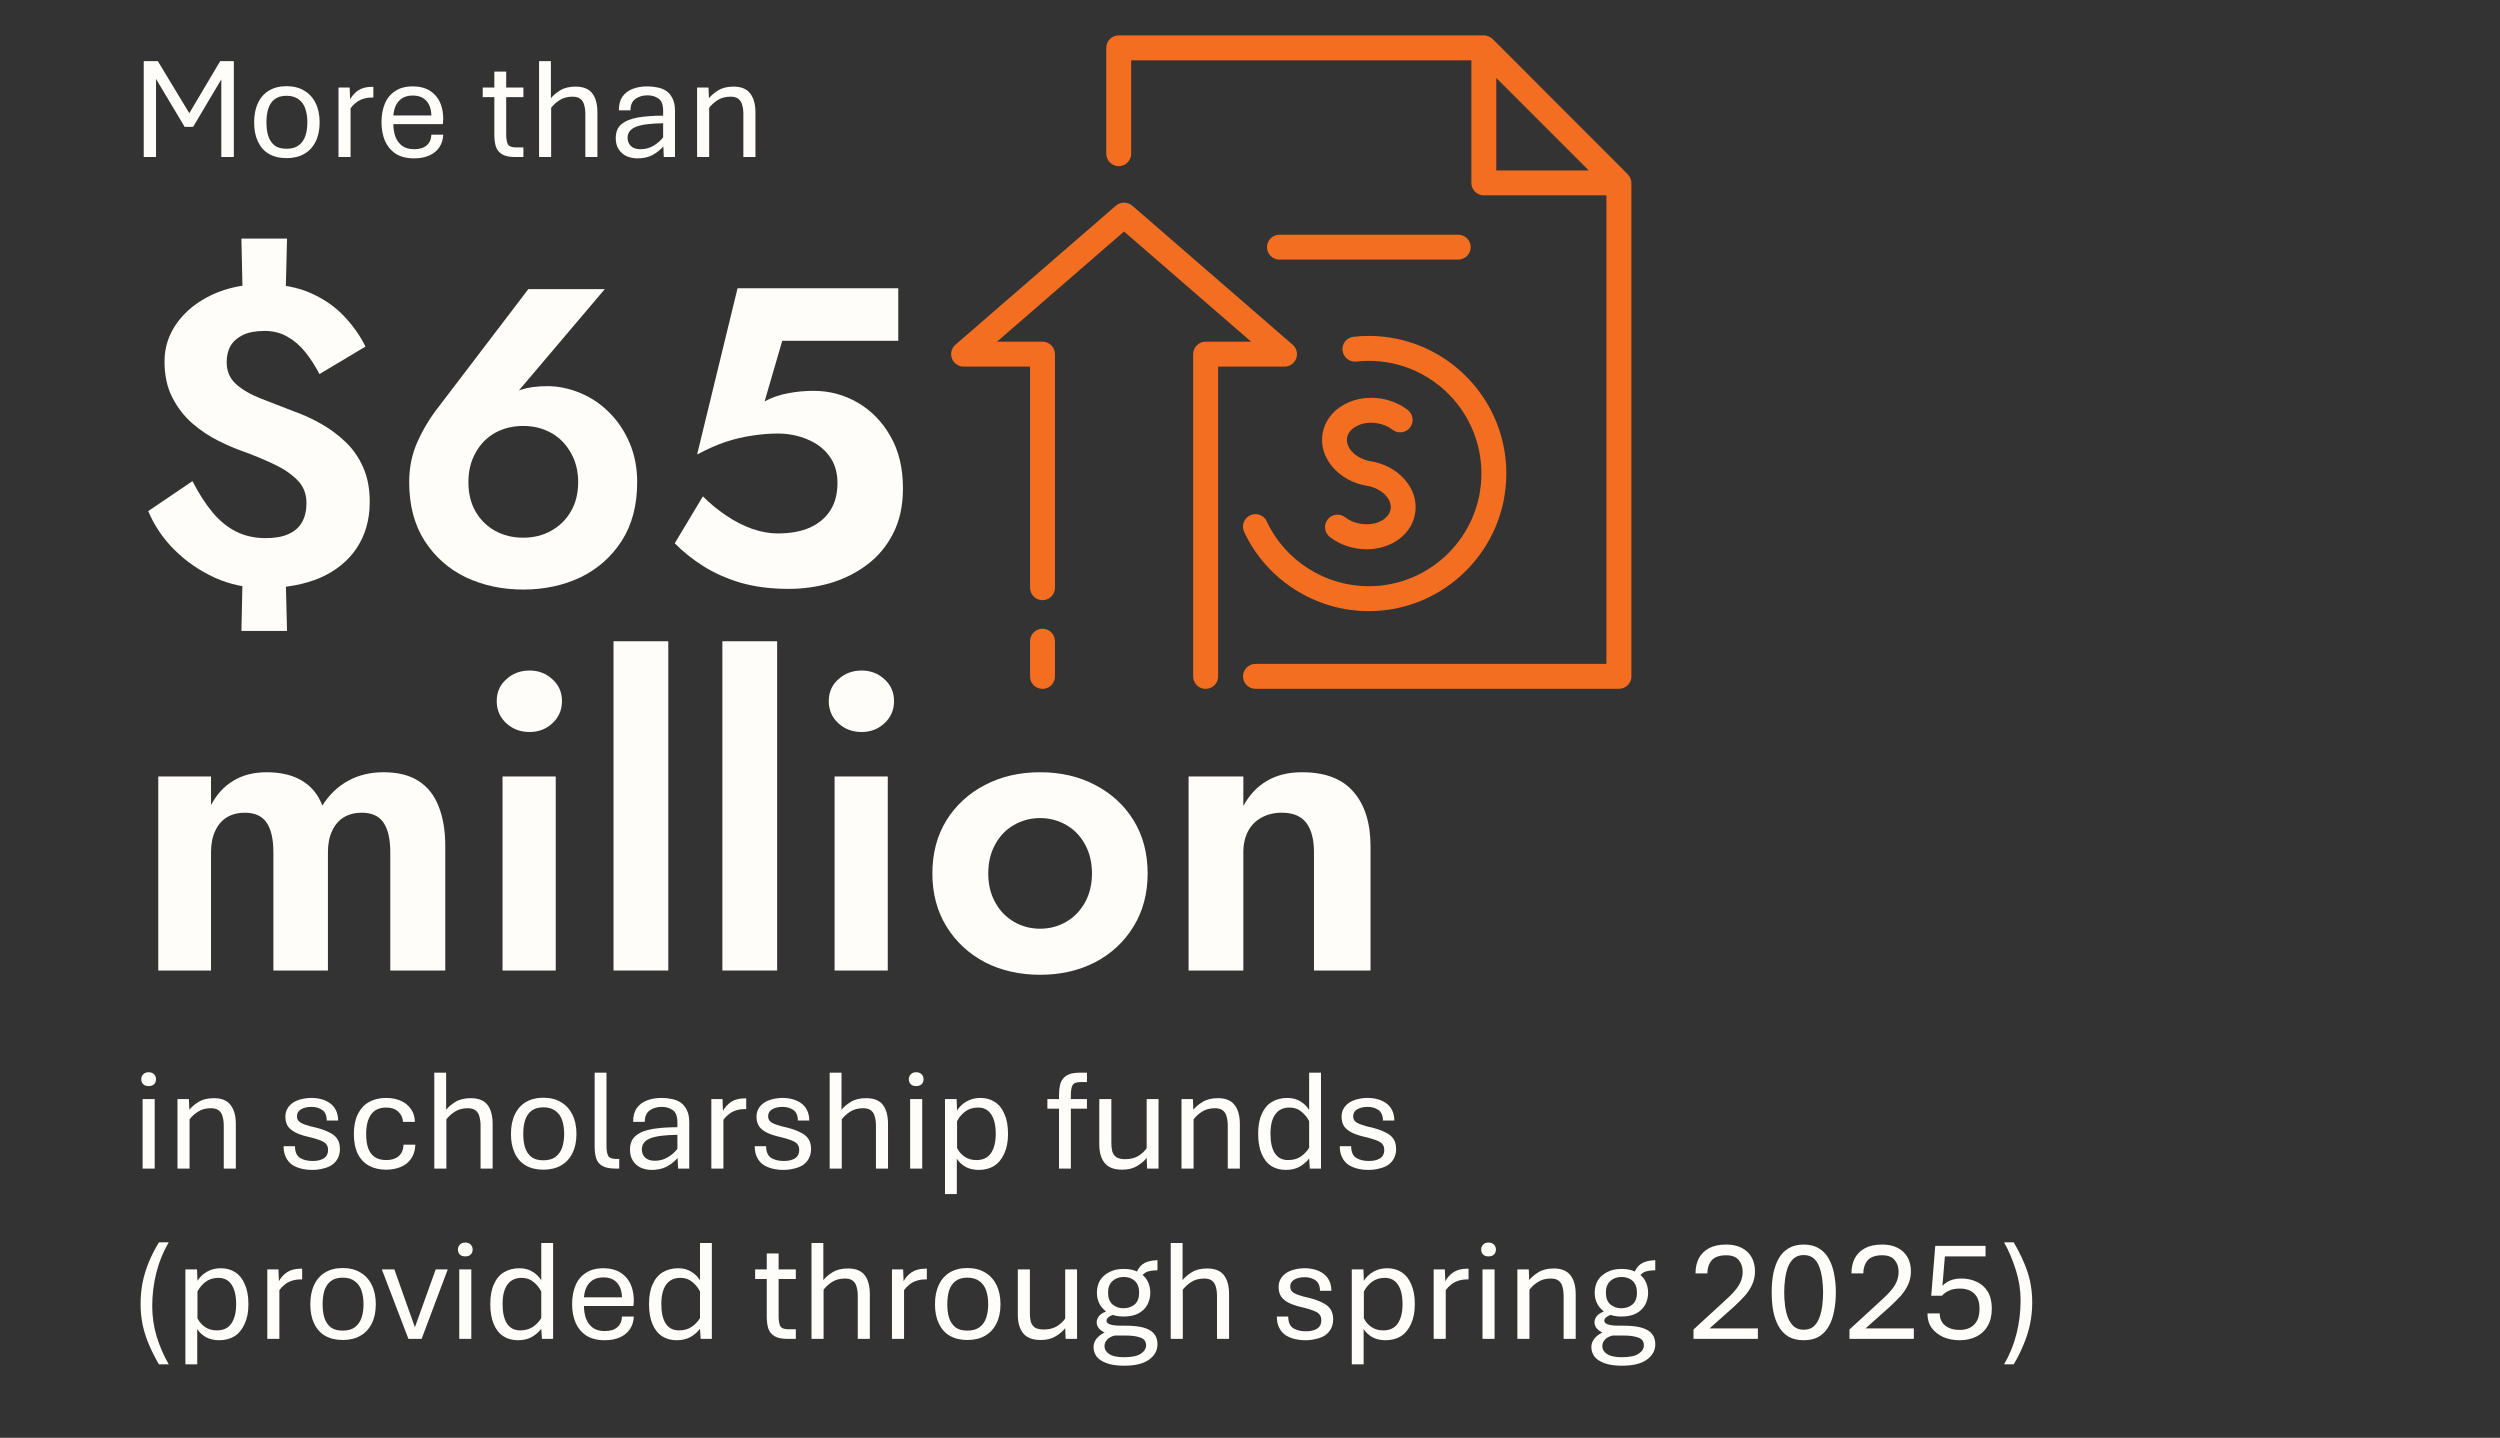 <?xml version="1.0" encoding="UTF-8"?>
<svg xmlns="http://www.w3.org/2000/svg" xmlns:xlink="http://www.w3.org/1999/xlink" width="233" zoomAndPan="magnify" viewBox="0 0 174.75 100.5" height="134" preserveAspectRatio="xMidYMid meet" version="1.0">
  <rect x="0" y="0" width="174.75" height="100.5" fill="#333333" stroke="none"/>
  <defs>
    <g></g>
    <clipPath id="4b79247d57">
      <path d="M 63 42 L 65 42 L 65 47.391 L 63 47.391 Z M 63 42 " clip-rule="nonzero"></path>
    </clipPath>
    <clipPath id="aac9034c16">
      <path d="M 57.328 13 L 82 13 L 82 47.391 L 57.328 47.391 Z M 57.328 13 " clip-rule="nonzero"></path>
    </clipPath>
    <clipPath id="8209a51d06">
      <path d="M 68 1.473 L 105.047 1.473 L 105.047 47.391 L 68 47.391 Z M 68 1.473 " clip-rule="nonzero"></path>
    </clipPath>
    <clipPath id="efc198d5f3">
      <path d="M 0.145 72 L 134.594 72 L 134.594 96.195 L 0.145 96.195 Z M 0.145 72 " clip-rule="nonzero"></path>
    </clipPath>
    <clipPath id="78c7c6f59b">
      <path d="M 0.145 1 L 15 1 L 15 9 L 0.145 9 Z M 0.145 1 " clip-rule="nonzero"></path>
    </clipPath>
    <clipPath id="8ffb830b3e">
      <path d="M 0.145 13 L 13 13 L 13 23 L 0.145 23 Z M 0.145 13 " clip-rule="nonzero"></path>
    </clipPath>
    <clipPath id="404256ba88">
      <rect x="0" width="135" y="0" height="25"></rect>
    </clipPath>
    <clipPath id="a614634020">
      <path d="M 0.145 8 L 90 8 L 90 79 L 0.145 79 Z M 0.145 8 " clip-rule="nonzero"></path>
    </clipPath>
    <clipPath id="dfecb521dd">
      <rect x="0" width="90" y="0" height="71"></rect>
    </clipPath>
    <clipPath id="aef3d5f69a">
      <path d="M 0.145 1 L 46 1 L 46 14 L 0.145 14 Z M 0.145 1 " clip-rule="nonzero"></path>
    </clipPath>
    <clipPath id="f27f2fe630">
      <rect x="0" width="46" y="0" height="13"></rect>
    </clipPath>
    <clipPath id="e1142bd6f7">
      <rect x="0" width="135" y="0" height="97"></rect>
    </clipPath>
  </defs>
  <g transform="matrix(1, 0, 0, 1, 9, 1)">
    <g clip-path="url(#e1142bd6f7)">
      <g clip-path="url(#4b79247d57)">
        <path fill="#f36e21" d="M 63.871 42.949 C 63.391 42.949 63 43.34 63 43.82 L 63 46.281 C 63 46.766 63.391 47.152 63.871 47.152 C 64.352 47.152 64.742 46.766 64.742 46.281 L 64.742 43.82 C 64.742 43.34 64.352 42.949 63.871 42.949 Z M 63.871 42.949 " fill-opacity="1" fill-rule="nonzero"></path>
      </g>
      <g clip-path="url(#aac9034c16)">
        <path fill="#f36e21" d="M 58.355 24.625 L 63 24.625 L 63 40.082 C 63 40.562 63.391 40.953 63.871 40.953 C 64.352 40.953 64.742 40.562 64.742 40.082 L 64.742 23.754 C 64.742 23.273 64.352 22.883 63.871 22.883 L 60.691 22.883 L 69.57 15.184 L 78.453 22.883 L 75.273 22.883 C 74.793 22.883 74.402 23.273 74.402 23.754 L 74.402 46.281 C 74.402 46.766 74.793 47.152 75.273 47.152 C 75.754 47.152 76.145 46.766 76.145 46.281 L 76.145 24.625 L 80.789 24.625 C 81.152 24.625 81.477 24.398 81.605 24.059 C 81.73 23.723 81.633 23.336 81.359 23.098 L 70.145 13.375 C 69.82 13.094 69.328 13.094 69 13.375 L 57.785 23.094 C 57.512 23.332 57.41 23.719 57.539 24.055 C 57.664 24.395 57.992 24.625 58.355 24.625 Z M 58.355 24.625 " fill-opacity="1" fill-rule="nonzero"></path>
      </g>
      <g clip-path="url(#8209a51d06)">
        <path fill="#f36e21" d="M 105.004 11.59 C 104.992 11.531 104.969 11.469 104.941 11.414 C 104.934 11.391 104.918 11.367 104.906 11.344 C 104.871 11.289 104.832 11.238 104.785 11.188 C 104.777 11.18 104.777 11.176 104.773 11.172 L 95.336 1.727 C 95.336 1.727 95.32 1.715 95.316 1.715 C 95.266 1.668 95.215 1.629 95.156 1.598 C 95.133 1.586 95.113 1.574 95.09 1.559 C 95.031 1.531 94.973 1.512 94.914 1.496 C 94.898 1.492 94.883 1.488 94.863 1.488 C 94.816 1.48 94.77 1.473 94.715 1.473 L 69.199 1.473 C 68.719 1.473 68.328 1.863 68.328 2.344 L 68.328 9.742 C 68.328 10.223 68.719 10.613 69.199 10.613 C 69.68 10.613 70.07 10.223 70.07 9.742 L 70.07 3.215 L 93.848 3.215 L 93.848 11.785 C 93.848 12.266 94.238 12.656 94.719 12.656 L 103.289 12.656 L 103.289 45.406 L 78.758 45.406 C 78.277 45.406 77.887 45.797 77.887 46.277 C 77.887 46.758 78.277 47.148 78.758 47.148 L 104.164 47.148 C 104.645 47.148 105.035 46.758 105.035 46.277 L 105.035 11.785 C 105.035 11.734 105.027 11.688 105.02 11.637 C 105.02 11.621 105.012 11.605 105.008 11.59 Z M 95.59 4.449 L 102.055 10.914 L 95.59 10.914 Z M 95.59 4.449 " fill-opacity="1" fill-rule="nonzero"></path>
      </g>
      <path fill="#f36e21" d="M 79.547 35.438 C 79.449 35.227 79.27 35.066 79.051 34.988 C 78.832 34.91 78.594 34.922 78.387 35.02 C 77.949 35.223 77.762 35.742 77.965 36.18 C 79.539 39.547 82.957 41.719 86.676 41.719 C 91.977 41.719 96.293 37.402 96.293 32.098 C 96.293 26.793 91.977 22.48 86.676 22.48 C 86.305 22.48 85.945 22.504 85.602 22.543 C 85.371 22.57 85.168 22.688 85.02 22.871 C 84.875 23.055 84.816 23.281 84.844 23.512 C 84.902 23.984 85.336 24.328 85.812 24.273 C 86.078 24.238 86.371 24.223 86.676 24.223 C 91.02 24.223 94.551 27.754 94.551 32.098 C 94.551 36.441 91.02 39.977 86.676 39.977 C 83.633 39.977 80.832 38.199 79.539 35.438 Z M 79.547 35.438 " fill-opacity="1" fill-rule="nonzero"></path>
      <path fill="#f36e21" d="M 85.785 28.809 C 86.199 28.574 86.723 28.496 87.262 28.586 C 87.668 28.648 88.043 28.809 88.34 29.039 C 88.527 29.184 88.75 29.246 88.984 29.215 C 89.215 29.188 89.422 29.066 89.562 28.883 C 89.855 28.504 89.785 27.957 89.406 27.66 C 88.879 27.254 88.234 26.977 87.547 26.863 C 86.625 26.711 85.695 26.863 84.938 27.285 C 84.117 27.746 83.586 28.465 83.445 29.316 C 83.312 30.141 83.566 30.977 84.168 31.668 C 84.754 32.34 85.598 32.801 86.543 32.957 C 87.562 33.121 88.324 33.875 88.203 34.594 C 88.152 34.91 87.93 35.191 87.582 35.391 C 87.168 35.625 86.641 35.699 86.105 35.613 C 85.695 35.547 85.324 35.391 85.023 35.156 C 84.645 34.863 84.094 34.934 83.801 35.312 C 83.508 35.695 83.578 36.242 83.957 36.535 C 84.484 36.945 85.129 37.219 85.82 37.336 C 86.055 37.371 86.293 37.395 86.527 37.395 C 87.207 37.395 87.867 37.227 88.43 36.918 C 89.25 36.457 89.781 35.734 89.918 34.883 C 90.055 34.055 89.801 33.219 89.199 32.531 C 88.613 31.855 87.77 31.398 86.82 31.242 C 86.305 31.156 85.844 30.93 85.527 30.594 C 85.238 30.289 85.105 29.938 85.16 29.602 C 85.211 29.285 85.438 29.004 85.785 28.805 Z M 85.785 28.809 " fill-opacity="1" fill-rule="nonzero"></path>
      <path fill="#f36e21" d="M 92.93 15.406 L 80.434 15.406 C 79.953 15.406 79.562 15.797 79.562 16.277 C 79.562 16.758 79.953 17.148 80.434 17.148 L 92.93 17.148 C 93.41 17.148 93.801 16.758 93.801 16.277 C 93.801 15.797 93.41 15.406 92.93 15.406 Z M 92.93 15.406 " fill-opacity="1" fill-rule="nonzero"></path>
      <g clip-path="url(#efc198d5f3)">
        <g transform="matrix(1, 0, 0, 1, 0, 72)">
          <g clip-path="url(#404256ba88)">
            <g clip-path="url(#78c7c6f59b)">
              <g fill="#fefdf9" fill-opacity="1">
                <g transform="translate(0.172, 8.683)">
                  <g>
                    <path d="M 0.797 0 L 0.797 -4.859 L 1.641 -4.859 L 1.641 0 Z M 1.219 -5.766 C 1.062 -5.766 0.938 -5.805 0.844 -5.891 C 0.75 -5.984 0.703 -6.102 0.703 -6.25 C 0.703 -6.383 0.75 -6.5 0.844 -6.594 C 0.938 -6.688 1.062 -6.734 1.219 -6.734 C 1.375 -6.734 1.5 -6.688 1.594 -6.594 C 1.688 -6.5 1.734 -6.383 1.734 -6.25 C 1.734 -6.102 1.688 -5.984 1.594 -5.891 C 1.5 -5.805 1.375 -5.766 1.219 -5.766 Z M 1.219 -5.766 "></path>
                  </g>
                </g>
                <g transform="translate(2.609, 8.683)">
                  <g>
                    <path d="M 0.797 0 L 0.797 -4.859 L 1.594 -4.859 L 1.625 -4.109 C 1.781 -4.305 1.992 -4.488 2.266 -4.656 C 2.547 -4.832 2.906 -4.922 3.344 -4.922 C 3.875 -4.922 4.258 -4.766 4.5 -4.453 C 4.75 -4.141 4.875 -3.695 4.875 -3.125 L 4.875 0 L 4.031 0 L 4.031 -3.016 C 4.031 -3.242 4.004 -3.445 3.953 -3.625 C 3.91 -3.812 3.82 -3.957 3.688 -4.062 C 3.562 -4.164 3.379 -4.219 3.141 -4.219 C 2.773 -4.219 2.469 -4.133 2.219 -3.969 C 1.977 -3.812 1.785 -3.633 1.641 -3.438 L 1.641 0 Z M 0.797 0 "></path>
                  </g>
                </g>
                <g transform="translate(8.234, 8.683)">
                  <g></g>
                </g>
                <g transform="translate(10.307, 8.683)">
                  <g>
                    <path d="M 2.516 0.094 C 2.242 0.094 1.984 0.062 1.734 0 C 1.492 -0.062 1.281 -0.156 1.094 -0.281 C 0.914 -0.414 0.773 -0.586 0.672 -0.797 C 0.566 -1.004 0.516 -1.258 0.516 -1.562 L 1.312 -1.562 C 1.312 -1.176 1.426 -0.906 1.656 -0.75 C 1.895 -0.602 2.191 -0.531 2.547 -0.531 C 2.859 -0.531 3.113 -0.586 3.312 -0.703 C 3.52 -0.828 3.625 -1.031 3.625 -1.312 C 3.625 -1.551 3.531 -1.727 3.344 -1.844 C 3.164 -1.957 2.844 -2.07 2.375 -2.188 C 2 -2.27 1.68 -2.367 1.422 -2.484 C 1.16 -2.609 0.961 -2.758 0.828 -2.938 C 0.703 -3.125 0.641 -3.352 0.641 -3.625 C 0.641 -3.844 0.688 -4.031 0.781 -4.188 C 0.875 -4.352 1 -4.488 1.156 -4.594 C 1.32 -4.707 1.516 -4.789 1.734 -4.844 C 1.961 -4.906 2.207 -4.938 2.469 -4.938 C 2.719 -4.938 2.953 -4.906 3.172 -4.844 C 3.398 -4.781 3.598 -4.688 3.766 -4.562 C 3.941 -4.438 4.078 -4.273 4.172 -4.078 C 4.273 -3.879 4.328 -3.641 4.328 -3.359 L 3.531 -3.359 C 3.531 -3.703 3.426 -3.945 3.219 -4.094 C 3.008 -4.238 2.758 -4.312 2.469 -4.312 C 2.164 -4.312 1.922 -4.254 1.734 -4.141 C 1.547 -4.035 1.453 -3.875 1.453 -3.656 C 1.453 -3.52 1.492 -3.406 1.578 -3.312 C 1.66 -3.227 1.801 -3.148 2 -3.078 C 2.195 -3.004 2.461 -2.93 2.797 -2.859 C 3.16 -2.766 3.461 -2.656 3.703 -2.531 C 3.953 -2.414 4.141 -2.266 4.266 -2.078 C 4.391 -1.891 4.453 -1.648 4.453 -1.359 C 4.453 -1.109 4.398 -0.891 4.297 -0.703 C 4.203 -0.523 4.066 -0.375 3.891 -0.25 C 3.711 -0.133 3.504 -0.051 3.266 0 C 3.035 0.062 2.785 0.094 2.516 0.094 Z M 2.516 0.094 "></path>
                  </g>
                </g>
              </g>
            </g>
            <g fill="#fefdf9" fill-opacity="1">
              <g transform="translate(15.204, 8.683)">
                <g>
                  <path d="M 2.781 0.078 C 2.344 0.078 1.953 -0.008 1.609 -0.188 C 1.266 -0.375 1 -0.648 0.812 -1.016 C 0.625 -1.391 0.531 -1.859 0.531 -2.422 C 0.531 -2.973 0.625 -3.438 0.812 -3.812 C 1 -4.188 1.258 -4.469 1.594 -4.656 C 1.938 -4.844 2.332 -4.938 2.781 -4.938 C 3.156 -4.938 3.488 -4.875 3.781 -4.75 C 4.082 -4.625 4.32 -4.438 4.5 -4.188 C 4.688 -3.945 4.785 -3.641 4.797 -3.266 L 3.969 -3.266 C 3.945 -3.566 3.832 -3.805 3.625 -3.984 C 3.426 -4.172 3.148 -4.266 2.797 -4.266 C 2.316 -4.266 1.961 -4.102 1.734 -3.781 C 1.504 -3.457 1.391 -3.004 1.391 -2.422 C 1.391 -2.023 1.438 -1.691 1.531 -1.422 C 1.633 -1.148 1.789 -0.941 2 -0.797 C 2.219 -0.66 2.484 -0.594 2.797 -0.594 C 3.148 -0.594 3.438 -0.68 3.656 -0.859 C 3.875 -1.047 3.988 -1.316 4 -1.672 L 4.828 -1.672 C 4.816 -1.285 4.719 -0.957 4.531 -0.688 C 4.352 -0.426 4.109 -0.234 3.797 -0.109 C 3.492 0.016 3.156 0.078 2.781 0.078 Z M 2.781 0.078 "></path>
                </g>
              </g>
              <g transform="translate(20.56, 8.683)">
                <g>
                  <path d="M 0.797 0 L 0.797 -6.703 L 1.625 -6.703 L 1.625 -4.109 C 1.781 -4.305 1.992 -4.488 2.266 -4.656 C 2.547 -4.832 2.906 -4.922 3.344 -4.922 C 3.883 -4.922 4.273 -4.766 4.516 -4.453 C 4.754 -4.141 4.875 -3.695 4.875 -3.125 L 4.875 0 L 4.031 0 L 4.031 -3.016 C 4.031 -3.242 4.004 -3.445 3.953 -3.625 C 3.91 -3.812 3.82 -3.957 3.688 -4.062 C 3.562 -4.164 3.379 -4.219 3.141 -4.219 C 2.773 -4.219 2.469 -4.133 2.219 -3.969 C 1.977 -3.812 1.785 -3.633 1.641 -3.438 L 1.641 0 Z M 0.797 0 "></path>
                </g>
              </g>
              <g transform="translate(26.185, 8.683)">
                <g>
                  <path d="M 2.797 0.078 C 2.316 0.078 1.906 -0.02 1.562 -0.219 C 1.227 -0.414 0.973 -0.703 0.797 -1.078 C 0.617 -1.453 0.531 -1.898 0.531 -2.422 C 0.531 -2.941 0.617 -3.391 0.797 -3.766 C 0.973 -4.148 1.227 -4.441 1.562 -4.641 C 1.906 -4.848 2.316 -4.953 2.797 -4.953 C 3.273 -4.953 3.688 -4.848 4.031 -4.641 C 4.375 -4.441 4.641 -4.148 4.828 -3.766 C 5.016 -3.391 5.109 -2.941 5.109 -2.422 C 5.109 -1.898 5.016 -1.453 4.828 -1.078 C 4.641 -0.703 4.375 -0.414 4.031 -0.219 C 3.688 -0.02 3.273 0.078 2.797 0.078 Z M 2.797 -0.578 C 3.148 -0.578 3.43 -0.656 3.641 -0.812 C 3.859 -0.977 4.016 -1.195 4.109 -1.469 C 4.203 -1.75 4.25 -2.066 4.25 -2.422 C 4.25 -2.773 4.203 -3.094 4.109 -3.375 C 4.016 -3.656 3.859 -3.875 3.641 -4.031 C 3.43 -4.195 3.148 -4.281 2.797 -4.281 C 2.441 -4.281 2.16 -4.195 1.953 -4.031 C 1.754 -3.875 1.609 -3.656 1.516 -3.375 C 1.43 -3.094 1.391 -2.773 1.391 -2.422 C 1.391 -2.066 1.43 -1.75 1.516 -1.469 C 1.609 -1.195 1.754 -0.977 1.953 -0.812 C 2.16 -0.656 2.441 -0.578 2.797 -0.578 Z M 2.797 -0.578 "></path>
                </g>
              </g>
              <g transform="translate(31.815, 8.683)">
                <g>
                  <path d="M 2.203 0 C 1.805 0 1.5 -0.062 1.281 -0.188 C 1.07 -0.312 0.93 -0.488 0.859 -0.719 C 0.785 -0.957 0.75 -1.238 0.75 -1.562 L 0.75 -6.703 L 1.578 -6.703 L 1.578 -1.609 C 1.578 -1.305 1.613 -1.07 1.688 -0.906 C 1.77 -0.75 1.957 -0.672 2.25 -0.672 L 2.469 -0.672 L 2.469 0 Z M 2.203 0 "></path>
                </g>
              </g>
            </g>
            <g fill="#fefdf9" fill-opacity="1">
              <g transform="translate(34.506, 8.683)">
                <g>
                  <path d="M 2.047 0.094 C 1.773 0.094 1.52 0.039 1.281 -0.062 C 1.051 -0.176 0.867 -0.336 0.734 -0.547 C 0.598 -0.754 0.531 -1.008 0.531 -1.312 C 0.531 -1.75 0.664 -2.078 0.938 -2.297 C 1.207 -2.523 1.594 -2.68 2.094 -2.766 C 2.594 -2.848 3.176 -2.891 3.844 -2.891 L 3.844 -3.234 C 3.844 -3.648 3.738 -3.93 3.531 -4.078 C 3.32 -4.234 3.062 -4.312 2.75 -4.312 C 2.414 -4.312 2.133 -4.227 1.906 -4.062 C 1.676 -3.895 1.562 -3.629 1.562 -3.266 L 0.75 -3.266 C 0.75 -3.66 0.832 -3.977 1 -4.219 C 1.176 -4.469 1.414 -4.648 1.719 -4.766 C 2.02 -4.879 2.363 -4.938 2.75 -4.938 C 3 -4.938 3.238 -4.91 3.469 -4.859 C 3.695 -4.816 3.898 -4.734 4.078 -4.609 C 4.254 -4.484 4.395 -4.312 4.5 -4.094 C 4.613 -3.875 4.672 -3.594 4.672 -3.25 L 4.672 0 L 3.891 0 L 3.859 -0.734 C 3.629 -0.484 3.367 -0.281 3.078 -0.125 C 2.785 0.02 2.441 0.094 2.047 0.094 Z M 2.266 -0.547 C 2.598 -0.547 2.895 -0.625 3.156 -0.781 C 3.426 -0.938 3.656 -1.133 3.844 -1.375 L 3.844 -2.359 C 2.957 -2.348 2.32 -2.266 1.938 -2.109 C 1.551 -1.953 1.359 -1.695 1.359 -1.344 C 1.359 -1.102 1.438 -0.91 1.594 -0.766 C 1.75 -0.617 1.973 -0.547 2.266 -0.547 Z M 2.266 -0.547 "></path>
                </g>
              </g>
              <g transform="translate(39.926, 8.683)">
                <g>
                  <path d="M 0.797 0 L 0.797 -4.859 L 1.578 -4.859 L 1.609 -4.031 C 1.742 -4.281 1.93 -4.488 2.172 -4.656 C 2.422 -4.82 2.738 -4.906 3.125 -4.906 L 3.234 -4.906 L 3.234 -4.156 L 3.109 -4.156 C 2.867 -4.156 2.656 -4.117 2.469 -4.047 C 2.289 -3.984 2.133 -3.895 2 -3.781 C 1.863 -3.676 1.742 -3.551 1.641 -3.406 L 1.641 0 Z M 0.797 0 "></path>
                </g>
              </g>
            </g>
            <g fill="#fefdf9" fill-opacity="1">
              <g transform="translate(43.24, 8.683)">
                <g>
                  <path d="M 2.516 0.094 C 2.242 0.094 1.984 0.062 1.734 0 C 1.492 -0.062 1.281 -0.156 1.094 -0.281 C 0.914 -0.414 0.773 -0.586 0.672 -0.797 C 0.566 -1.004 0.516 -1.258 0.516 -1.562 L 1.312 -1.562 C 1.312 -1.176 1.426 -0.906 1.656 -0.75 C 1.895 -0.602 2.191 -0.531 2.547 -0.531 C 2.859 -0.531 3.113 -0.586 3.312 -0.703 C 3.52 -0.828 3.625 -1.031 3.625 -1.312 C 3.625 -1.551 3.531 -1.727 3.344 -1.844 C 3.164 -1.957 2.844 -2.07 2.375 -2.188 C 2 -2.27 1.68 -2.367 1.422 -2.484 C 1.16 -2.609 0.961 -2.758 0.828 -2.938 C 0.703 -3.125 0.641 -3.352 0.641 -3.625 C 0.641 -3.844 0.688 -4.031 0.781 -4.188 C 0.875 -4.352 1 -4.488 1.156 -4.594 C 1.32 -4.707 1.516 -4.789 1.734 -4.844 C 1.961 -4.906 2.207 -4.938 2.469 -4.938 C 2.719 -4.938 2.953 -4.906 3.172 -4.844 C 3.398 -4.781 3.598 -4.688 3.766 -4.562 C 3.941 -4.438 4.078 -4.273 4.172 -4.078 C 4.273 -3.879 4.328 -3.641 4.328 -3.359 L 3.531 -3.359 C 3.531 -3.703 3.426 -3.945 3.219 -4.094 C 3.008 -4.238 2.758 -4.312 2.469 -4.312 C 2.164 -4.312 1.922 -4.254 1.734 -4.141 C 1.547 -4.035 1.453 -3.875 1.453 -3.656 C 1.453 -3.52 1.492 -3.406 1.578 -3.312 C 1.66 -3.227 1.801 -3.148 2 -3.078 C 2.195 -3.004 2.461 -2.93 2.797 -2.859 C 3.16 -2.766 3.461 -2.656 3.703 -2.531 C 3.953 -2.414 4.141 -2.266 4.266 -2.078 C 4.391 -1.891 4.453 -1.648 4.453 -1.359 C 4.453 -1.109 4.398 -0.891 4.297 -0.703 C 4.203 -0.523 4.066 -0.375 3.891 -0.25 C 3.711 -0.133 3.504 -0.051 3.266 0 C 3.035 0.062 2.785 0.094 2.516 0.094 Z M 2.516 0.094 "></path>
                </g>
              </g>
              <g transform="translate(48.197, 8.683)">
                <g>
                  <path d="M 0.797 0 L 0.797 -6.703 L 1.625 -6.703 L 1.625 -4.109 C 1.781 -4.305 1.992 -4.488 2.266 -4.656 C 2.547 -4.832 2.906 -4.922 3.344 -4.922 C 3.883 -4.922 4.273 -4.766 4.516 -4.453 C 4.754 -4.141 4.875 -3.695 4.875 -3.125 L 4.875 0 L 4.031 0 L 4.031 -3.016 C 4.031 -3.242 4.004 -3.445 3.953 -3.625 C 3.91 -3.812 3.82 -3.957 3.688 -4.062 C 3.562 -4.164 3.379 -4.219 3.141 -4.219 C 2.773 -4.219 2.469 -4.133 2.219 -3.969 C 1.977 -3.812 1.785 -3.633 1.641 -3.438 L 1.641 0 Z M 0.797 0 "></path>
                </g>
              </g>
              <g transform="translate(53.822, 8.683)">
                <g>
                  <path d="M 0.797 0 L 0.797 -4.859 L 1.641 -4.859 L 1.641 0 Z M 1.219 -5.766 C 1.062 -5.766 0.938 -5.805 0.844 -5.891 C 0.75 -5.984 0.703 -6.102 0.703 -6.25 C 0.703 -6.383 0.75 -6.5 0.844 -6.594 C 0.938 -6.688 1.062 -6.734 1.219 -6.734 C 1.375 -6.734 1.5 -6.688 1.594 -6.594 C 1.688 -6.5 1.734 -6.383 1.734 -6.25 C 1.734 -6.102 1.688 -5.984 1.594 -5.891 C 1.5 -5.805 1.375 -5.766 1.219 -5.766 Z M 1.219 -5.766 "></path>
                </g>
              </g>
              <g transform="translate(56.258, 8.683)">
                <g>
                  <path d="M 0.797 1.781 L 0.797 -4.859 L 1.609 -4.859 L 1.641 -4.062 C 1.805 -4.32 2.023 -4.531 2.297 -4.688 C 2.578 -4.852 2.898 -4.938 3.266 -4.938 C 3.66 -4.938 4 -4.844 4.281 -4.656 C 4.57 -4.469 4.797 -4.188 4.953 -3.812 C 5.117 -3.445 5.203 -2.984 5.203 -2.422 C 5.203 -1.879 5.113 -1.422 4.938 -1.047 C 4.77 -0.672 4.535 -0.383 4.234 -0.188 C 3.93 0 3.57 0.094 3.156 0.094 C 2.812 0.094 2.508 0.023 2.25 -0.109 C 1.988 -0.254 1.781 -0.445 1.625 -0.688 L 1.625 1.781 Z M 3 -0.594 C 3.445 -0.594 3.781 -0.75 4 -1.062 C 4.227 -1.383 4.344 -1.836 4.344 -2.422 C 4.344 -3.016 4.238 -3.469 4.031 -3.781 C 3.82 -4.102 3.516 -4.266 3.109 -4.266 C 2.754 -4.266 2.453 -4.172 2.203 -3.984 C 1.961 -3.797 1.773 -3.57 1.641 -3.312 L 1.641 -1.438 C 1.766 -1.188 1.941 -0.984 2.172 -0.828 C 2.398 -0.672 2.676 -0.594 3 -0.594 Z M 3 -0.594 "></path>
                </g>
              </g>
              <g transform="translate(61.983, 8.683)">
                <g></g>
              </g>
              <g transform="translate(64.056, 8.683)">
                <g>
                  <path d="M 0.969 0 L 0.969 -4.188 L 0.156 -4.188 L 0.156 -4.859 L 0.969 -4.859 L 0.969 -5.125 C 0.969 -5.375 0.988 -5.598 1.031 -5.797 C 1.07 -5.992 1.145 -6.156 1.25 -6.281 C 1.352 -6.414 1.5 -6.52 1.688 -6.594 C 1.875 -6.664 2.117 -6.703 2.422 -6.703 L 2.922 -6.703 L 2.922 -6.047 L 2.469 -6.047 C 2.176 -6.047 1.988 -5.969 1.906 -5.812 C 1.832 -5.656 1.797 -5.426 1.797 -5.125 L 1.797 -4.859 L 2.922 -4.859 L 2.922 -4.188 L 1.797 -4.188 L 1.797 0 Z M 0.969 0 "></path>
                </g>
              </g>
            </g>
            <g fill="#fefdf9" fill-opacity="1">
              <g transform="translate(67.09, 8.683)">
                <g>
                  <path d="M 2.344 0.078 C 1.781 0.078 1.375 -0.078 1.125 -0.391 C 0.875 -0.703 0.75 -1.133 0.75 -1.688 L 0.75 -4.859 L 1.594 -4.859 L 1.594 -1.797 C 1.594 -1.578 1.613 -1.379 1.656 -1.203 C 1.707 -1.035 1.801 -0.898 1.938 -0.797 C 2.082 -0.703 2.285 -0.656 2.547 -0.656 C 2.91 -0.656 3.219 -0.727 3.469 -0.875 C 3.719 -1.031 3.914 -1.211 4.062 -1.422 L 4.062 -4.859 L 4.891 -4.859 L 4.891 0 L 4.094 0 L 4.062 -0.75 C 3.914 -0.551 3.695 -0.363 3.406 -0.188 C 3.125 -0.008 2.77 0.078 2.344 0.078 Z M 2.344 0.078 "></path>
                </g>
              </g>
              <g transform="translate(72.79, 8.683)">
                <g>
                  <path d="M 0.797 0 L 0.797 -4.859 L 1.594 -4.859 L 1.625 -4.109 C 1.781 -4.305 1.992 -4.488 2.266 -4.656 C 2.547 -4.832 2.906 -4.922 3.344 -4.922 C 3.875 -4.922 4.258 -4.766 4.5 -4.453 C 4.75 -4.141 4.875 -3.695 4.875 -3.125 L 4.875 0 L 4.031 0 L 4.031 -3.016 C 4.031 -3.242 4.004 -3.445 3.953 -3.625 C 3.91 -3.812 3.82 -3.957 3.688 -4.062 C 3.562 -4.164 3.379 -4.219 3.141 -4.219 C 2.773 -4.219 2.469 -4.133 2.219 -3.969 C 1.977 -3.812 1.785 -3.633 1.641 -3.438 L 1.641 0 Z M 0.797 0 "></path>
                </g>
              </g>
              <g transform="translate(78.415, 8.683)">
                <g>
                  <path d="M 2.469 0.094 C 2.07 0.094 1.727 0 1.438 -0.188 C 1.145 -0.383 0.922 -0.672 0.766 -1.047 C 0.609 -1.422 0.531 -1.883 0.531 -2.438 C 0.531 -2.988 0.613 -3.445 0.781 -3.812 C 0.945 -4.188 1.18 -4.469 1.484 -4.656 C 1.797 -4.844 2.16 -4.938 2.578 -4.938 C 2.922 -4.938 3.219 -4.859 3.469 -4.703 C 3.727 -4.555 3.938 -4.352 4.094 -4.094 L 4.094 -6.703 L 4.922 -6.703 L 4.922 0 L 4.141 0 L 4.094 -0.703 C 3.914 -0.473 3.691 -0.281 3.422 -0.125 C 3.148 0.02 2.832 0.094 2.469 0.094 Z M 2.625 -0.594 C 2.977 -0.594 3.273 -0.676 3.516 -0.844 C 3.754 -1.008 3.945 -1.211 4.094 -1.453 L 4.094 -3.312 C 3.957 -3.582 3.773 -3.805 3.547 -3.984 C 3.328 -4.172 3.051 -4.266 2.719 -4.266 C 2.281 -4.266 1.945 -4.102 1.719 -3.781 C 1.5 -3.469 1.391 -3.02 1.391 -2.438 C 1.391 -1.844 1.492 -1.383 1.703 -1.062 C 1.91 -0.75 2.219 -0.594 2.625 -0.594 Z M 2.625 -0.594 "></path>
                </g>
              </g>
              <g transform="translate(84.135, 8.683)">
                <g>
                  <path d="M 2.516 0.094 C 2.242 0.094 1.984 0.062 1.734 0 C 1.492 -0.062 1.281 -0.156 1.094 -0.281 C 0.914 -0.414 0.773 -0.586 0.672 -0.797 C 0.566 -1.004 0.516 -1.258 0.516 -1.562 L 1.312 -1.562 C 1.312 -1.176 1.426 -0.906 1.656 -0.75 C 1.895 -0.602 2.191 -0.531 2.547 -0.531 C 2.859 -0.531 3.113 -0.586 3.312 -0.703 C 3.52 -0.828 3.625 -1.031 3.625 -1.312 C 3.625 -1.551 3.531 -1.727 3.344 -1.844 C 3.164 -1.957 2.844 -2.07 2.375 -2.188 C 2 -2.27 1.68 -2.367 1.422 -2.484 C 1.16 -2.609 0.961 -2.758 0.828 -2.938 C 0.703 -3.125 0.641 -3.352 0.641 -3.625 C 0.641 -3.844 0.688 -4.031 0.781 -4.188 C 0.875 -4.352 1 -4.488 1.156 -4.594 C 1.32 -4.707 1.516 -4.789 1.734 -4.844 C 1.961 -4.906 2.207 -4.938 2.469 -4.938 C 2.719 -4.938 2.953 -4.906 3.172 -4.844 C 3.398 -4.781 3.598 -4.688 3.766 -4.562 C 3.941 -4.438 4.078 -4.273 4.172 -4.078 C 4.273 -3.879 4.328 -3.641 4.328 -3.359 L 3.531 -3.359 C 3.531 -3.703 3.426 -3.945 3.219 -4.094 C 3.008 -4.238 2.758 -4.312 2.469 -4.312 C 2.164 -4.312 1.922 -4.254 1.734 -4.141 C 1.547 -4.035 1.453 -3.875 1.453 -3.656 C 1.453 -3.52 1.492 -3.406 1.578 -3.312 C 1.66 -3.227 1.801 -3.148 2 -3.078 C 2.195 -3.004 2.461 -2.93 2.797 -2.859 C 3.16 -2.766 3.461 -2.656 3.703 -2.531 C 3.953 -2.414 4.141 -2.266 4.266 -2.078 C 4.391 -1.891 4.453 -1.648 4.453 -1.359 C 4.453 -1.109 4.398 -0.891 4.297 -0.703 C 4.203 -0.523 4.066 -0.375 3.891 -0.25 C 3.711 -0.133 3.504 -0.051 3.266 0 C 3.035 0.062 2.785 0.094 2.516 0.094 Z M 2.516 0.094 "></path>
                </g>
              </g>
            </g>
            <g clip-path="url(#8ffb830b3e)">
              <g fill="#fefdf9" fill-opacity="1">
                <g transform="translate(0.172, 20.588)">
                  <g>
                    <path d="M 1.938 1.781 C 1.664 1.312 1.438 0.859 1.25 0.422 C 1.062 -0.016 0.914 -0.461 0.812 -0.922 C 0.707 -1.391 0.656 -1.895 0.656 -2.438 C 0.656 -2.969 0.703 -3.473 0.797 -3.953 C 0.898 -4.441 1.047 -4.914 1.234 -5.375 C 1.43 -5.844 1.664 -6.301 1.938 -6.75 L 2.625 -6.75 C 2.227 -6.07 1.938 -5.352 1.75 -4.594 C 1.562 -3.844 1.469 -3.07 1.469 -2.281 C 1.469 -1.57 1.57 -0.863 1.781 -0.156 C 2 0.539 2.281 1.188 2.625 1.781 Z M 1.938 1.781 "></path>
                  </g>
                </g>
                <g transform="translate(3.162, 20.588)">
                  <g>
                    <path d="M 0.797 1.781 L 0.797 -4.859 L 1.609 -4.859 L 1.641 -4.062 C 1.805 -4.32 2.023 -4.531 2.297 -4.688 C 2.578 -4.852 2.898 -4.938 3.266 -4.938 C 3.66 -4.938 4 -4.844 4.281 -4.656 C 4.57 -4.469 4.797 -4.188 4.953 -3.812 C 5.117 -3.445 5.203 -2.984 5.203 -2.422 C 5.203 -1.879 5.113 -1.422 4.938 -1.047 C 4.77 -0.672 4.535 -0.383 4.234 -0.188 C 3.93 0 3.57 0.094 3.156 0.094 C 2.812 0.094 2.508 0.023 2.25 -0.109 C 1.988 -0.254 1.781 -0.445 1.625 -0.688 L 1.625 1.781 Z M 3 -0.594 C 3.445 -0.594 3.781 -0.75 4 -1.062 C 4.227 -1.383 4.344 -1.836 4.344 -2.422 C 4.344 -3.016 4.238 -3.469 4.031 -3.781 C 3.82 -4.102 3.516 -4.266 3.109 -4.266 C 2.754 -4.266 2.453 -4.172 2.203 -3.984 C 1.961 -3.797 1.773 -3.57 1.641 -3.312 L 1.641 -1.438 C 1.766 -1.188 1.941 -0.984 2.172 -0.828 C 2.398 -0.672 2.676 -0.594 3 -0.594 Z M 3 -0.594 "></path>
                  </g>
                </g>
                <g transform="translate(8.887, 20.588)">
                  <g>
                    <path d="M 0.797 0 L 0.797 -4.859 L 1.578 -4.859 L 1.609 -4.031 C 1.742 -4.281 1.93 -4.488 2.172 -4.656 C 2.422 -4.82 2.738 -4.906 3.125 -4.906 L 3.234 -4.906 L 3.234 -4.156 L 3.109 -4.156 C 2.867 -4.156 2.656 -4.117 2.469 -4.047 C 2.289 -3.984 2.133 -3.895 2 -3.781 C 1.863 -3.676 1.742 -3.551 1.641 -3.406 L 1.641 0 Z M 0.797 0 "></path>
                  </g>
                </g>
              </g>
            </g>
            <g fill="#fefdf9" fill-opacity="1">
              <g transform="translate(12.16, 20.588)">
                <g>
                  <path d="M 2.797 0.078 C 2.316 0.078 1.906 -0.02 1.562 -0.219 C 1.227 -0.414 0.973 -0.703 0.797 -1.078 C 0.617 -1.453 0.531 -1.898 0.531 -2.422 C 0.531 -2.941 0.617 -3.391 0.797 -3.766 C 0.973 -4.148 1.227 -4.441 1.562 -4.641 C 1.906 -4.848 2.316 -4.953 2.797 -4.953 C 3.273 -4.953 3.688 -4.848 4.031 -4.641 C 4.375 -4.441 4.641 -4.148 4.828 -3.766 C 5.016 -3.391 5.109 -2.941 5.109 -2.422 C 5.109 -1.898 5.016 -1.453 4.828 -1.078 C 4.641 -0.703 4.375 -0.414 4.031 -0.219 C 3.688 -0.02 3.273 0.078 2.797 0.078 Z M 2.797 -0.578 C 3.148 -0.578 3.43 -0.656 3.641 -0.812 C 3.859 -0.977 4.016 -1.195 4.109 -1.469 C 4.203 -1.75 4.25 -2.066 4.25 -2.422 C 4.25 -2.773 4.203 -3.094 4.109 -3.375 C 4.016 -3.656 3.859 -3.875 3.641 -4.031 C 3.43 -4.195 3.148 -4.281 2.797 -4.281 C 2.441 -4.281 2.16 -4.195 1.953 -4.031 C 1.754 -3.875 1.609 -3.656 1.516 -3.375 C 1.43 -3.094 1.391 -2.773 1.391 -2.422 C 1.391 -2.066 1.43 -1.75 1.516 -1.469 C 1.609 -1.195 1.754 -0.977 1.953 -0.812 C 2.16 -0.656 2.441 -0.578 2.797 -0.578 Z M 2.797 -0.578 "></path>
                </g>
              </g>
            </g>
            <g fill="#fefdf9" fill-opacity="1">
              <g transform="translate(17.69, 20.588)">
                <g>
                  <path d="M 1.859 0 L 0 -4.859 L 0.875 -4.859 L 2.312 -0.812 L 3.766 -4.859 L 4.609 -4.859 L 2.781 0 Z M 1.859 0 "></path>
                </g>
              </g>
              <g transform="translate(22.304, 20.588)">
                <g>
                  <path d="M 0.797 0 L 0.797 -4.859 L 1.641 -4.859 L 1.641 0 Z M 1.219 -5.766 C 1.062 -5.766 0.938 -5.805 0.844 -5.891 C 0.75 -5.984 0.703 -6.102 0.703 -6.25 C 0.703 -6.383 0.75 -6.5 0.844 -6.594 C 0.938 -6.688 1.062 -6.734 1.219 -6.734 C 1.375 -6.734 1.5 -6.688 1.594 -6.594 C 1.688 -6.5 1.734 -6.383 1.734 -6.25 C 1.734 -6.102 1.688 -5.984 1.594 -5.891 C 1.5 -5.805 1.375 -5.766 1.219 -5.766 Z M 1.219 -5.766 "></path>
                </g>
              </g>
              <g transform="translate(24.74, 20.588)">
                <g>
                  <path d="M 2.469 0.094 C 2.07 0.094 1.727 0 1.438 -0.188 C 1.145 -0.383 0.922 -0.672 0.766 -1.047 C 0.609 -1.422 0.531 -1.883 0.531 -2.438 C 0.531 -2.988 0.613 -3.445 0.781 -3.812 C 0.945 -4.188 1.18 -4.469 1.484 -4.656 C 1.797 -4.844 2.16 -4.938 2.578 -4.938 C 2.922 -4.938 3.219 -4.859 3.469 -4.703 C 3.727 -4.555 3.938 -4.352 4.094 -4.094 L 4.094 -6.703 L 4.922 -6.703 L 4.922 0 L 4.141 0 L 4.094 -0.703 C 3.914 -0.473 3.691 -0.281 3.422 -0.125 C 3.148 0.02 2.832 0.094 2.469 0.094 Z M 2.625 -0.594 C 2.977 -0.594 3.273 -0.676 3.516 -0.844 C 3.754 -1.008 3.945 -1.211 4.094 -1.453 L 4.094 -3.312 C 3.957 -3.582 3.773 -3.805 3.547 -3.984 C 3.328 -4.172 3.051 -4.266 2.719 -4.266 C 2.281 -4.266 1.945 -4.102 1.719 -3.781 C 1.5 -3.469 1.391 -3.02 1.391 -2.438 C 1.391 -1.844 1.492 -1.383 1.703 -1.062 C 1.91 -0.75 2.219 -0.594 2.625 -0.594 Z M 2.625 -0.594 "></path>
                </g>
              </g>
              <g transform="translate(30.46, 20.588)">
                <g>
                  <path d="M 2.812 0.094 C 2.289 0.094 1.859 -0.016 1.516 -0.234 C 1.18 -0.461 0.93 -0.766 0.766 -1.141 C 0.609 -1.523 0.531 -1.953 0.531 -2.422 C 0.531 -2.922 0.609 -3.359 0.766 -3.734 C 0.922 -4.109 1.16 -4.398 1.484 -4.609 C 1.805 -4.828 2.219 -4.938 2.719 -4.938 C 3.383 -4.938 3.906 -4.734 4.281 -4.328 C 4.656 -3.93 4.844 -3.363 4.844 -2.625 C 4.844 -2.57 4.836 -2.508 4.828 -2.438 C 4.828 -2.375 4.82 -2.328 4.812 -2.297 L 1.359 -2.297 C 1.359 -1.984 1.406 -1.691 1.5 -1.422 C 1.602 -1.16 1.758 -0.945 1.969 -0.781 C 2.188 -0.625 2.469 -0.547 2.812 -0.547 C 3.188 -0.547 3.477 -0.633 3.688 -0.812 C 3.895 -0.988 4.004 -1.238 4.016 -1.562 L 4.844 -1.562 C 4.832 -1.227 4.742 -0.938 4.578 -0.688 C 4.41 -0.438 4.176 -0.242 3.875 -0.109 C 3.582 0.023 3.227 0.094 2.812 0.094 Z M 1.359 -2.906 L 4.016 -2.906 C 4.004 -3.352 3.883 -3.695 3.656 -3.938 C 3.438 -4.176 3.125 -4.297 2.719 -4.297 C 2.312 -4.297 1.992 -4.176 1.766 -3.938 C 1.535 -3.707 1.398 -3.363 1.359 -2.906 Z M 1.359 -2.906 "></path>
                </g>
              </g>
              <g transform="translate(35.836, 20.588)">
                <g>
                  <path d="M 2.469 0.094 C 2.07 0.094 1.727 0 1.438 -0.188 C 1.145 -0.383 0.922 -0.672 0.766 -1.047 C 0.609 -1.422 0.531 -1.883 0.531 -2.438 C 0.531 -2.988 0.613 -3.445 0.781 -3.812 C 0.945 -4.188 1.18 -4.469 1.484 -4.656 C 1.797 -4.844 2.16 -4.938 2.578 -4.938 C 2.922 -4.938 3.219 -4.859 3.469 -4.703 C 3.727 -4.555 3.938 -4.352 4.094 -4.094 L 4.094 -6.703 L 4.922 -6.703 L 4.922 0 L 4.141 0 L 4.094 -0.703 C 3.914 -0.473 3.691 -0.281 3.422 -0.125 C 3.148 0.02 2.832 0.094 2.469 0.094 Z M 2.625 -0.594 C 2.977 -0.594 3.273 -0.676 3.516 -0.844 C 3.754 -1.008 3.945 -1.211 4.094 -1.453 L 4.094 -3.312 C 3.957 -3.582 3.773 -3.805 3.547 -3.984 C 3.328 -4.172 3.051 -4.266 2.719 -4.266 C 2.281 -4.266 1.945 -4.102 1.719 -3.781 C 1.5 -3.469 1.391 -3.02 1.391 -2.438 C 1.391 -1.844 1.492 -1.383 1.703 -1.062 C 1.91 -0.75 2.219 -0.594 2.625 -0.594 Z M 2.625 -0.594 "></path>
                </g>
              </g>
              <g transform="translate(41.556, 20.588)">
                <g></g>
              </g>
              <g transform="translate(43.628, 20.588)">
                <g>
                  <path d="M 2.422 0 C 2.023 0 1.723 -0.062 1.516 -0.188 C 1.305 -0.312 1.16 -0.488 1.078 -0.719 C 1.004 -0.957 0.969 -1.238 0.969 -1.562 L 0.969 -4.188 L 0.156 -4.188 L 0.156 -4.859 L 0.969 -4.859 L 0.969 -5.969 L 1.797 -5.969 L 1.797 -4.859 L 3 -4.859 L 3 -4.188 L 1.797 -4.188 L 1.797 -1.609 C 1.797 -1.305 1.832 -1.07 1.906 -0.906 C 1.988 -0.75 2.176 -0.672 2.469 -0.672 L 3 -0.672 L 3 0 Z M 2.422 0 "></path>
                </g>
              </g>
              <g transform="translate(46.927, 20.588)">
                <g>
                  <path d="M 0.797 0 L 0.797 -6.703 L 1.625 -6.703 L 1.625 -4.109 C 1.781 -4.305 1.992 -4.488 2.266 -4.656 C 2.547 -4.832 2.906 -4.922 3.344 -4.922 C 3.883 -4.922 4.273 -4.766 4.516 -4.453 C 4.754 -4.141 4.875 -3.695 4.875 -3.125 L 4.875 0 L 4.031 0 L 4.031 -3.016 C 4.031 -3.242 4.004 -3.445 3.953 -3.625 C 3.91 -3.812 3.82 -3.957 3.688 -4.062 C 3.562 -4.164 3.379 -4.219 3.141 -4.219 C 2.773 -4.219 2.469 -4.133 2.219 -3.969 C 1.977 -3.812 1.785 -3.633 1.641 -3.438 L 1.641 0 Z M 0.797 0 "></path>
                </g>
              </g>
              <g transform="translate(52.552, 20.588)">
                <g>
                  <path d="M 0.797 0 L 0.797 -4.859 L 1.578 -4.859 L 1.609 -4.031 C 1.742 -4.281 1.93 -4.488 2.172 -4.656 C 2.422 -4.82 2.738 -4.906 3.125 -4.906 L 3.234 -4.906 L 3.234 -4.156 L 3.109 -4.156 C 2.867 -4.156 2.656 -4.117 2.469 -4.047 C 2.289 -3.984 2.133 -3.895 2 -3.781 C 1.863 -3.676 1.742 -3.551 1.641 -3.406 L 1.641 0 Z M 0.797 0 "></path>
                </g>
              </g>
            </g>
            <g fill="#fefdf9" fill-opacity="1">
              <g transform="translate(55.825, 20.588)">
                <g>
                  <path d="M 2.797 0.078 C 2.316 0.078 1.906 -0.02 1.562 -0.219 C 1.227 -0.414 0.973 -0.703 0.797 -1.078 C 0.617 -1.453 0.531 -1.898 0.531 -2.422 C 0.531 -2.941 0.617 -3.391 0.797 -3.766 C 0.973 -4.148 1.227 -4.441 1.562 -4.641 C 1.906 -4.848 2.316 -4.953 2.797 -4.953 C 3.273 -4.953 3.688 -4.848 4.031 -4.641 C 4.375 -4.441 4.641 -4.148 4.828 -3.766 C 5.016 -3.391 5.109 -2.941 5.109 -2.422 C 5.109 -1.898 5.016 -1.453 4.828 -1.078 C 4.641 -0.703 4.375 -0.414 4.031 -0.219 C 3.688 -0.02 3.273 0.078 2.797 0.078 Z M 2.797 -0.578 C 3.148 -0.578 3.43 -0.656 3.641 -0.812 C 3.859 -0.977 4.016 -1.195 4.109 -1.469 C 4.203 -1.75 4.25 -2.066 4.25 -2.422 C 4.25 -2.773 4.203 -3.094 4.109 -3.375 C 4.016 -3.656 3.859 -3.875 3.641 -4.031 C 3.43 -4.195 3.148 -4.281 2.797 -4.281 C 2.441 -4.281 2.16 -4.195 1.953 -4.031 C 1.754 -3.875 1.609 -3.656 1.516 -3.375 C 1.43 -3.094 1.391 -2.773 1.391 -2.422 C 1.391 -2.066 1.43 -1.75 1.516 -1.469 C 1.609 -1.195 1.754 -0.977 1.953 -0.812 C 2.16 -0.656 2.441 -0.578 2.797 -0.578 Z M 2.797 -0.578 "></path>
                </g>
              </g>
            </g>
            <g fill="#fefdf9" fill-opacity="1">
              <g transform="translate(61.395, 20.588)">
                <g>
                  <path d="M 2.344 0.078 C 1.781 0.078 1.375 -0.078 1.125 -0.391 C 0.875 -0.703 0.75 -1.133 0.75 -1.688 L 0.75 -4.859 L 1.594 -4.859 L 1.594 -1.797 C 1.594 -1.578 1.613 -1.379 1.656 -1.203 C 1.707 -1.035 1.801 -0.898 1.938 -0.797 C 2.082 -0.703 2.285 -0.656 2.547 -0.656 C 2.91 -0.656 3.219 -0.727 3.469 -0.875 C 3.719 -1.031 3.914 -1.211 4.062 -1.422 L 4.062 -4.859 L 4.891 -4.859 L 4.891 0 L 4.094 0 L 4.062 -0.75 C 3.914 -0.551 3.695 -0.363 3.406 -0.188 C 3.125 -0.008 2.77 0.078 2.344 0.078 Z M 2.344 0.078 "></path>
                </g>
              </g>
              <g transform="translate(67.095, 20.588)">
                <g>
                  <path d="M 2.484 1.875 C 1.961 1.875 1.547 1.812 1.234 1.688 C 0.922 1.57 0.691 1.414 0.547 1.219 C 0.41 1.02 0.344 0.805 0.344 0.578 C 0.344 0.297 0.461 0.047 0.703 -0.172 C 0.941 -0.398 1.312 -0.555 1.812 -0.641 L 1.984 -0.922 L 2.594 -0.922 C 3.383 -0.922 3.953 -0.812 4.297 -0.594 C 4.641 -0.383 4.812 -0.062 4.812 0.375 C 4.812 0.812 4.613 1.172 4.219 1.453 C 3.832 1.734 3.254 1.875 2.484 1.875 Z M 2.469 1.281 C 3.031 1.281 3.426 1.195 3.656 1.031 C 3.895 0.875 4.016 0.676 4.016 0.438 C 4.016 0.301 3.973 0.18 3.891 0.078 C 3.816 -0.016 3.672 -0.086 3.453 -0.141 C 3.242 -0.203 2.945 -0.234 2.562 -0.234 L 1.828 -0.234 C 1.598 -0.18 1.422 -0.086 1.297 0.047 C 1.172 0.18 1.109 0.336 1.109 0.516 C 1.109 0.723 1.211 0.898 1.422 1.047 C 1.641 1.203 1.988 1.281 2.469 1.281 Z M 1.812 -0.281 C 1.488 -0.312 1.238 -0.375 1.062 -0.469 C 0.883 -0.57 0.754 -0.68 0.672 -0.797 C 0.598 -0.922 0.562 -1.039 0.562 -1.156 C 0.562 -1.32 0.625 -1.477 0.75 -1.625 C 0.883 -1.77 1.102 -1.891 1.406 -1.984 L 1.812 -1.719 C 1.633 -1.664 1.492 -1.598 1.391 -1.516 C 1.297 -1.441 1.25 -1.359 1.25 -1.266 C 1.25 -1.203 1.281 -1.145 1.344 -1.094 C 1.406 -1.039 1.508 -1 1.656 -0.969 C 1.801 -0.938 2.004 -0.922 2.266 -0.922 Z M 2.438 -1.562 C 2.031 -1.562 1.688 -1.641 1.406 -1.797 C 1.133 -1.953 0.926 -2.156 0.781 -2.406 C 0.645 -2.656 0.578 -2.926 0.578 -3.219 C 0.578 -3.531 0.645 -3.812 0.781 -4.062 C 0.926 -4.312 1.141 -4.508 1.422 -4.656 C 1.703 -4.812 2.047 -4.891 2.453 -4.891 C 2.867 -4.891 3.211 -4.812 3.484 -4.656 C 3.766 -4.508 3.973 -4.312 4.109 -4.062 C 4.242 -3.812 4.312 -3.531 4.312 -3.219 C 4.312 -2.926 4.242 -2.648 4.109 -2.391 C 3.973 -2.141 3.766 -1.938 3.484 -1.781 C 3.203 -1.633 2.852 -1.562 2.438 -1.562 Z M 2.422 -2.141 C 2.742 -2.141 3.008 -2.227 3.219 -2.406 C 3.426 -2.594 3.531 -2.863 3.531 -3.219 C 3.531 -3.594 3.43 -3.867 3.234 -4.047 C 3.035 -4.234 2.773 -4.328 2.453 -4.328 C 2.141 -4.328 1.879 -4.234 1.672 -4.047 C 1.461 -3.859 1.359 -3.586 1.359 -3.234 C 1.359 -2.867 1.461 -2.594 1.672 -2.406 C 1.891 -2.227 2.141 -2.141 2.422 -2.141 Z M 3.703 -4.359 L 3.359 -4.672 C 3.504 -4.984 3.691 -5.195 3.922 -5.312 C 4.148 -5.426 4.445 -5.488 4.812 -5.5 L 4.812 -4.797 C 4.582 -4.797 4.367 -4.77 4.172 -4.719 C 3.973 -4.664 3.816 -4.547 3.703 -4.359 Z M 3.703 -4.359 "></path>
                </g>
              </g>
              <g transform="translate(72.037, 20.588)">
                <g>
                  <path d="M 0.797 0 L 0.797 -6.703 L 1.625 -6.703 L 1.625 -4.109 C 1.781 -4.305 1.992 -4.488 2.266 -4.656 C 2.547 -4.832 2.906 -4.922 3.344 -4.922 C 3.883 -4.922 4.273 -4.766 4.516 -4.453 C 4.754 -4.141 4.875 -3.695 4.875 -3.125 L 4.875 0 L 4.031 0 L 4.031 -3.016 C 4.031 -3.242 4.004 -3.445 3.953 -3.625 C 3.91 -3.812 3.82 -3.957 3.688 -4.062 C 3.562 -4.164 3.379 -4.219 3.141 -4.219 C 2.773 -4.219 2.469 -4.133 2.219 -3.969 C 1.977 -3.812 1.785 -3.633 1.641 -3.438 L 1.641 0 Z M 0.797 0 "></path>
                </g>
              </g>
              <g transform="translate(77.663, 20.588)">
                <g></g>
              </g>
              <g transform="translate(79.735, 20.588)">
                <g>
                  <path d="M 2.516 0.094 C 2.242 0.094 1.984 0.062 1.734 0 C 1.492 -0.062 1.281 -0.156 1.094 -0.281 C 0.914 -0.414 0.773 -0.586 0.672 -0.797 C 0.566 -1.004 0.516 -1.258 0.516 -1.562 L 1.312 -1.562 C 1.312 -1.176 1.426 -0.906 1.656 -0.75 C 1.895 -0.602 2.191 -0.531 2.547 -0.531 C 2.859 -0.531 3.113 -0.586 3.312 -0.703 C 3.52 -0.828 3.625 -1.031 3.625 -1.312 C 3.625 -1.551 3.531 -1.727 3.344 -1.844 C 3.164 -1.957 2.844 -2.07 2.375 -2.188 C 2 -2.27 1.68 -2.367 1.422 -2.484 C 1.16 -2.609 0.961 -2.758 0.828 -2.938 C 0.703 -3.125 0.641 -3.352 0.641 -3.625 C 0.641 -3.844 0.688 -4.031 0.781 -4.188 C 0.875 -4.352 1 -4.488 1.156 -4.594 C 1.32 -4.707 1.516 -4.789 1.734 -4.844 C 1.961 -4.906 2.207 -4.938 2.469 -4.938 C 2.719 -4.938 2.953 -4.906 3.172 -4.844 C 3.398 -4.781 3.598 -4.688 3.766 -4.562 C 3.941 -4.438 4.078 -4.273 4.172 -4.078 C 4.273 -3.879 4.328 -3.641 4.328 -3.359 L 3.531 -3.359 C 3.531 -3.703 3.426 -3.945 3.219 -4.094 C 3.008 -4.238 2.758 -4.312 2.469 -4.312 C 2.164 -4.312 1.922 -4.254 1.734 -4.141 C 1.547 -4.035 1.453 -3.875 1.453 -3.656 C 1.453 -3.52 1.492 -3.406 1.578 -3.312 C 1.66 -3.227 1.801 -3.148 2 -3.078 C 2.195 -3.004 2.461 -2.93 2.797 -2.859 C 3.16 -2.766 3.461 -2.656 3.703 -2.531 C 3.953 -2.414 4.141 -2.266 4.266 -2.078 C 4.391 -1.891 4.453 -1.648 4.453 -1.359 C 4.453 -1.109 4.398 -0.891 4.297 -0.703 C 4.203 -0.523 4.066 -0.375 3.891 -0.25 C 3.711 -0.133 3.504 -0.051 3.266 0 C 3.035 0.062 2.785 0.094 2.516 0.094 Z M 2.516 0.094 "></path>
                </g>
              </g>
              <g transform="translate(84.693, 20.588)">
                <g>
                  <path d="M 0.797 1.781 L 0.797 -4.859 L 1.609 -4.859 L 1.641 -4.062 C 1.805 -4.32 2.023 -4.531 2.297 -4.688 C 2.578 -4.852 2.898 -4.938 3.266 -4.938 C 3.66 -4.938 4 -4.844 4.281 -4.656 C 4.57 -4.469 4.797 -4.188 4.953 -3.812 C 5.117 -3.445 5.203 -2.984 5.203 -2.422 C 5.203 -1.879 5.113 -1.422 4.938 -1.047 C 4.77 -0.672 4.535 -0.383 4.234 -0.188 C 3.93 0 3.57 0.094 3.156 0.094 C 2.812 0.094 2.508 0.023 2.25 -0.109 C 1.988 -0.254 1.781 -0.445 1.625 -0.688 L 1.625 1.781 Z M 3 -0.594 C 3.445 -0.594 3.781 -0.75 4 -1.062 C 4.227 -1.383 4.344 -1.836 4.344 -2.422 C 4.344 -3.016 4.238 -3.469 4.031 -3.781 C 3.82 -4.102 3.516 -4.266 3.109 -4.266 C 2.754 -4.266 2.453 -4.172 2.203 -3.984 C 1.961 -3.797 1.773 -3.57 1.641 -3.312 L 1.641 -1.438 C 1.766 -1.188 1.941 -0.984 2.172 -0.828 C 2.398 -0.672 2.676 -0.594 3 -0.594 Z M 3 -0.594 "></path>
                </g>
              </g>
              <g transform="translate(90.417, 20.588)">
                <g>
                  <path d="M 0.797 0 L 0.797 -4.859 L 1.578 -4.859 L 1.609 -4.031 C 1.742 -4.281 1.93 -4.488 2.172 -4.656 C 2.422 -4.82 2.738 -4.906 3.125 -4.906 L 3.234 -4.906 L 3.234 -4.156 L 3.109 -4.156 C 2.867 -4.156 2.656 -4.117 2.469 -4.047 C 2.289 -3.984 2.133 -3.895 2 -3.781 C 1.863 -3.676 1.742 -3.551 1.641 -3.406 L 1.641 0 Z M 0.797 0 "></path>
                </g>
              </g>
              <g transform="translate(93.83, 20.588)">
                <g>
                  <path d="M 0.797 0 L 0.797 -4.859 L 1.641 -4.859 L 1.641 0 Z M 1.219 -5.766 C 1.062 -5.766 0.938 -5.805 0.844 -5.891 C 0.75 -5.984 0.703 -6.102 0.703 -6.25 C 0.703 -6.383 0.75 -6.5 0.844 -6.594 C 0.938 -6.688 1.062 -6.734 1.219 -6.734 C 1.375 -6.734 1.5 -6.688 1.594 -6.594 C 1.688 -6.5 1.734 -6.383 1.734 -6.25 C 1.734 -6.102 1.688 -5.984 1.594 -5.891 C 1.5 -5.805 1.375 -5.766 1.219 -5.766 Z M 1.219 -5.766 "></path>
                </g>
              </g>
              <g transform="translate(96.267, 20.588)">
                <g>
                  <path d="M 0.797 0 L 0.797 -4.859 L 1.594 -4.859 L 1.625 -4.109 C 1.781 -4.305 1.992 -4.488 2.266 -4.656 C 2.547 -4.832 2.906 -4.922 3.344 -4.922 C 3.875 -4.922 4.258 -4.766 4.5 -4.453 C 4.75 -4.141 4.875 -3.695 4.875 -3.125 L 4.875 0 L 4.031 0 L 4.031 -3.016 C 4.031 -3.242 4.004 -3.445 3.953 -3.625 C 3.91 -3.812 3.82 -3.957 3.688 -4.062 C 3.562 -4.164 3.379 -4.219 3.141 -4.219 C 2.773 -4.219 2.469 -4.133 2.219 -3.969 C 1.977 -3.812 1.785 -3.633 1.641 -3.438 L 1.641 0 Z M 0.797 0 "></path>
                </g>
              </g>
              <g transform="translate(101.892, 20.588)">
                <g>
                  <path d="M 2.484 1.875 C 1.961 1.875 1.547 1.812 1.234 1.688 C 0.922 1.57 0.691 1.414 0.547 1.219 C 0.41 1.02 0.344 0.805 0.344 0.578 C 0.344 0.297 0.461 0.047 0.703 -0.172 C 0.941 -0.398 1.312 -0.555 1.812 -0.641 L 1.984 -0.922 L 2.594 -0.922 C 3.383 -0.922 3.953 -0.812 4.297 -0.594 C 4.641 -0.383 4.812 -0.062 4.812 0.375 C 4.812 0.812 4.613 1.172 4.219 1.453 C 3.832 1.734 3.254 1.875 2.484 1.875 Z M 2.469 1.281 C 3.031 1.281 3.426 1.195 3.656 1.031 C 3.895 0.875 4.016 0.676 4.016 0.438 C 4.016 0.301 3.973 0.18 3.891 0.078 C 3.816 -0.016 3.672 -0.086 3.453 -0.141 C 3.242 -0.203 2.945 -0.234 2.562 -0.234 L 1.828 -0.234 C 1.598 -0.18 1.422 -0.086 1.297 0.047 C 1.172 0.18 1.109 0.336 1.109 0.516 C 1.109 0.723 1.211 0.898 1.422 1.047 C 1.641 1.203 1.988 1.281 2.469 1.281 Z M 1.812 -0.281 C 1.488 -0.312 1.238 -0.375 1.062 -0.469 C 0.883 -0.57 0.754 -0.68 0.672 -0.797 C 0.598 -0.922 0.562 -1.039 0.562 -1.156 C 0.562 -1.32 0.625 -1.477 0.75 -1.625 C 0.883 -1.77 1.102 -1.891 1.406 -1.984 L 1.812 -1.719 C 1.633 -1.664 1.492 -1.598 1.391 -1.516 C 1.297 -1.441 1.25 -1.359 1.25 -1.266 C 1.25 -1.203 1.281 -1.145 1.344 -1.094 C 1.406 -1.039 1.508 -1 1.656 -0.969 C 1.801 -0.938 2.004 -0.922 2.266 -0.922 Z M 2.438 -1.562 C 2.031 -1.562 1.688 -1.641 1.406 -1.797 C 1.133 -1.953 0.926 -2.156 0.781 -2.406 C 0.645 -2.656 0.578 -2.926 0.578 -3.219 C 0.578 -3.531 0.645 -3.812 0.781 -4.062 C 0.926 -4.312 1.141 -4.508 1.422 -4.656 C 1.703 -4.812 2.047 -4.891 2.453 -4.891 C 2.867 -4.891 3.211 -4.812 3.484 -4.656 C 3.766 -4.508 3.973 -4.312 4.109 -4.062 C 4.242 -3.812 4.312 -3.531 4.312 -3.219 C 4.312 -2.926 4.242 -2.648 4.109 -2.391 C 3.973 -2.141 3.766 -1.938 3.484 -1.781 C 3.203 -1.633 2.852 -1.562 2.438 -1.562 Z M 2.422 -2.141 C 2.742 -2.141 3.008 -2.227 3.219 -2.406 C 3.426 -2.594 3.531 -2.863 3.531 -3.219 C 3.531 -3.594 3.43 -3.867 3.234 -4.047 C 3.035 -4.234 2.773 -4.328 2.453 -4.328 C 2.141 -4.328 1.879 -4.234 1.672 -4.047 C 1.461 -3.859 1.359 -3.586 1.359 -3.234 C 1.359 -2.867 1.461 -2.594 1.672 -2.406 C 1.891 -2.227 2.141 -2.141 2.422 -2.141 Z M 3.703 -4.359 L 3.359 -4.672 C 3.504 -4.984 3.691 -5.195 3.922 -5.312 C 4.148 -5.426 4.445 -5.488 4.812 -5.5 L 4.812 -4.797 C 4.582 -4.797 4.367 -4.77 4.172 -4.719 C 3.973 -4.664 3.816 -4.547 3.703 -4.359 Z M 3.703 -4.359 "></path>
                </g>
              </g>
              <g transform="translate(106.834, 20.588)">
                <g></g>
              </g>
              <g transform="translate(108.907, 20.588)">
                <g>
                  <path d="M 0.469 0 L 0.469 -0.656 L 2.766 -2.766 C 3.172 -3.129 3.461 -3.457 3.641 -3.75 C 3.816 -4.039 3.906 -4.352 3.906 -4.688 C 3.906 -5.02 3.812 -5.297 3.625 -5.516 C 3.445 -5.734 3.156 -5.844 2.75 -5.844 C 2.281 -5.844 1.941 -5.723 1.734 -5.484 C 1.535 -5.242 1.438 -4.941 1.438 -4.578 L 0.609 -4.578 C 0.609 -4.984 0.688 -5.336 0.844 -5.641 C 1.008 -5.941 1.25 -6.176 1.562 -6.344 C 1.875 -6.508 2.27 -6.594 2.75 -6.594 C 3.176 -6.594 3.539 -6.516 3.844 -6.359 C 4.145 -6.203 4.375 -5.984 4.531 -5.703 C 4.688 -5.422 4.766 -5.094 4.766 -4.719 C 4.766 -4.375 4.695 -4.062 4.562 -3.781 C 4.438 -3.508 4.266 -3.25 4.047 -3 C 3.828 -2.758 3.582 -2.516 3.312 -2.266 L 1.594 -0.734 L 4.969 -0.734 L 4.969 0 Z M 0.469 0 "></path>
                </g>
              </g>
              <g transform="translate(114.357, 20.588)">
                <g>
                  <path d="M 2.719 0.094 C 2.301 0.094 1.945 0.008 1.656 -0.156 C 1.375 -0.332 1.145 -0.57 0.969 -0.875 C 0.801 -1.176 0.676 -1.531 0.594 -1.938 C 0.52 -2.344 0.484 -2.773 0.484 -3.234 C 0.484 -3.711 0.52 -4.148 0.594 -4.547 C 0.676 -4.953 0.801 -5.305 0.969 -5.609 C 1.145 -5.922 1.375 -6.16 1.656 -6.328 C 1.945 -6.504 2.301 -6.594 2.719 -6.594 C 3.145 -6.594 3.5 -6.504 3.781 -6.328 C 4.07 -6.16 4.301 -5.922 4.469 -5.609 C 4.645 -5.305 4.77 -4.953 4.844 -4.547 C 4.926 -4.148 4.969 -3.719 4.969 -3.25 C 4.969 -2.781 4.926 -2.344 4.844 -1.938 C 4.77 -1.531 4.645 -1.176 4.469 -0.875 C 4.301 -0.57 4.07 -0.332 3.781 -0.156 C 3.5 0.008 3.145 0.094 2.719 0.094 Z M 2.719 -0.641 C 3 -0.641 3.227 -0.711 3.406 -0.859 C 3.582 -1.016 3.719 -1.219 3.812 -1.469 C 3.906 -1.719 3.973 -1.992 4.016 -2.297 C 4.055 -2.609 4.078 -2.926 4.078 -3.25 C 4.078 -3.57 4.055 -3.883 4.016 -4.188 C 3.973 -4.5 3.906 -4.781 3.812 -5.031 C 3.719 -5.289 3.582 -5.492 3.406 -5.641 C 3.227 -5.785 3 -5.859 2.719 -5.859 C 2.445 -5.859 2.223 -5.785 2.047 -5.641 C 1.867 -5.492 1.727 -5.289 1.625 -5.031 C 1.531 -4.781 1.461 -4.5 1.422 -4.188 C 1.379 -3.883 1.359 -3.57 1.359 -3.25 C 1.359 -2.926 1.379 -2.609 1.422 -2.297 C 1.461 -1.992 1.531 -1.719 1.625 -1.469 C 1.727 -1.219 1.867 -1.016 2.047 -0.859 C 2.223 -0.711 2.445 -0.641 2.719 -0.641 Z M 2.719 -0.641 "></path>
                </g>
              </g>
              <g transform="translate(119.808, 20.588)">
                <g>
                  <path d="M 0.469 0 L 0.469 -0.656 L 2.766 -2.766 C 3.172 -3.129 3.461 -3.457 3.641 -3.75 C 3.816 -4.039 3.906 -4.352 3.906 -4.688 C 3.906 -5.02 3.812 -5.297 3.625 -5.516 C 3.445 -5.734 3.156 -5.844 2.75 -5.844 C 2.281 -5.844 1.941 -5.723 1.734 -5.484 C 1.535 -5.242 1.438 -4.941 1.438 -4.578 L 0.609 -4.578 C 0.609 -4.984 0.688 -5.336 0.844 -5.641 C 1.008 -5.941 1.25 -6.176 1.562 -6.344 C 1.875 -6.508 2.27 -6.594 2.75 -6.594 C 3.176 -6.594 3.539 -6.516 3.844 -6.359 C 4.145 -6.203 4.375 -5.984 4.531 -5.703 C 4.688 -5.422 4.766 -5.094 4.766 -4.719 C 4.766 -4.375 4.695 -4.062 4.562 -3.781 C 4.438 -3.508 4.266 -3.25 4.047 -3 C 3.828 -2.758 3.582 -2.516 3.312 -2.266 L 1.594 -0.734 L 4.969 -0.734 L 4.969 0 Z M 0.469 0 "></path>
                </g>
              </g>
              <g transform="translate(125.259, 20.588)">
                <g>
                  <path d="M 2.719 0.094 C 2.301 0.094 1.922 0.02 1.578 -0.125 C 1.242 -0.281 0.973 -0.492 0.766 -0.766 C 0.566 -1.047 0.469 -1.383 0.469 -1.781 L 1.328 -1.781 C 1.328 -1.414 1.457 -1.129 1.719 -0.922 C 1.977 -0.723 2.312 -0.625 2.719 -0.625 C 3.156 -0.625 3.492 -0.75 3.734 -1 C 3.984 -1.25 4.109 -1.617 4.109 -2.109 C 4.109 -2.586 3.984 -2.941 3.734 -3.172 C 3.492 -3.398 3.164 -3.516 2.75 -3.516 C 2.438 -3.516 2.18 -3.469 1.984 -3.375 C 1.785 -3.289 1.617 -3.172 1.484 -3.016 L 0.734 -3.016 L 1.016 -6.5 L 4.531 -6.5 L 4.531 -5.766 L 1.688 -5.766 L 1.516 -3.703 C 1.629 -3.836 1.797 -3.957 2.016 -4.062 C 2.234 -4.164 2.516 -4.219 2.859 -4.219 C 3.242 -4.219 3.598 -4.141 3.922 -3.984 C 4.242 -3.836 4.5 -3.609 4.688 -3.297 C 4.875 -2.984 4.969 -2.586 4.969 -2.109 C 4.969 -1.629 4.867 -1.223 4.672 -0.891 C 4.484 -0.566 4.219 -0.32 3.875 -0.156 C 3.539 0.008 3.156 0.094 2.719 0.094 Z M 2.719 0.094 "></path>
                </g>
              </g>
              <g transform="translate(130.709, 20.588)">
                <g>
                  <path d="M 0.375 1.781 C 0.77 1.102 1.062 0.383 1.25 -0.375 C 1.438 -1.133 1.531 -1.91 1.531 -2.703 C 1.531 -3.398 1.422 -4.098 1.203 -4.797 C 0.984 -5.504 0.707 -6.156 0.375 -6.75 L 1.047 -6.75 C 1.316 -6.289 1.547 -5.844 1.734 -5.406 C 1.93 -4.969 2.082 -4.516 2.188 -4.047 C 2.289 -3.586 2.344 -3.086 2.344 -2.547 C 2.344 -2.016 2.289 -1.504 2.188 -1.016 C 2.082 -0.523 1.93 -0.051 1.734 0.406 C 1.547 0.875 1.316 1.332 1.047 1.781 Z M 0.375 1.781 "></path>
                </g>
              </g>
            </g>
          </g>
        </g>
      </g>
      <g clip-path="url(#a614634020)">
        <g transform="matrix(1, 0, 0, 1, 0, 8)">
          <g clip-path="url(#dfecb521dd)">
            <g fill="#fefdf9" fill-opacity="1">
              <g transform="translate(0.172, 31.804)">
                <g>
                  <path d="M 7.703 -24.125 L 7.812 -19.094 L 10.766 -19.094 L 10.891 -24.125 Z M 7.812 -1.688 L 7.703 3.297 L 10.891 3.297 L 10.766 -1.688 Z M 13.156 -14.656 L 16.375 -16.578 C 16.02 -17.305 15.531 -18.004 14.906 -18.672 C 14.289 -19.336 13.52 -19.879 12.594 -20.297 C 11.664 -20.723 10.535 -20.938 9.203 -20.938 C 7.891 -20.938 6.707 -20.691 5.656 -20.203 C 4.613 -19.711 3.797 -19.055 3.203 -18.234 C 2.617 -17.422 2.328 -16.523 2.328 -15.547 C 2.328 -14.566 2.508 -13.723 2.875 -13.016 C 3.238 -12.305 3.707 -11.703 4.281 -11.203 C 4.852 -10.711 5.453 -10.312 6.078 -10 C 6.703 -9.688 7.27 -9.441 7.781 -9.266 C 8.594 -8.973 9.332 -8.664 10 -8.344 C 10.664 -8.031 11.207 -7.66 11.625 -7.234 C 12.039 -6.816 12.25 -6.285 12.25 -5.641 C 12.25 -5.109 12.145 -4.66 11.938 -4.297 C 11.727 -3.93 11.41 -3.656 10.984 -3.469 C 10.566 -3.281 10.039 -3.188 9.406 -3.188 C 8.645 -3.188 7.957 -3.336 7.344 -3.641 C 6.738 -3.941 6.188 -4.391 5.688 -4.984 C 5.195 -5.578 4.727 -6.305 4.281 -7.172 L 1.188 -5.078 C 1.613 -4.066 2.227 -3.16 3.031 -2.359 C 3.844 -1.555 4.781 -0.91 5.844 -0.422 C 6.906 0.055 8.047 0.297 9.266 0.297 C 10.797 0.297 12.113 0.055 13.219 -0.422 C 14.32 -0.91 15.172 -1.602 15.766 -2.5 C 16.367 -3.406 16.672 -4.477 16.672 -5.719 C 16.672 -6.645 16.52 -7.445 16.219 -8.125 C 15.926 -8.801 15.523 -9.383 15.016 -9.875 C 14.504 -10.375 13.938 -10.801 13.312 -11.156 C 12.695 -11.508 12.066 -11.801 11.422 -12.031 C 10.586 -12.352 9.805 -12.656 9.078 -12.938 C 8.359 -13.219 7.773 -13.555 7.328 -13.953 C 6.891 -14.348 6.672 -14.859 6.672 -15.484 C 6.672 -15.941 6.766 -16.328 6.953 -16.641 C 7.141 -16.953 7.426 -17.203 7.812 -17.391 C 8.207 -17.578 8.711 -17.672 9.328 -17.672 C 9.93 -17.672 10.461 -17.535 10.922 -17.266 C 11.391 -17.004 11.805 -16.645 12.172 -16.188 C 12.535 -15.738 12.863 -15.227 13.156 -14.656 Z M 13.156 -14.656 "></path>
                </g>
              </g>
            </g>
            <g fill="#fefdf9" fill-opacity="1">
              <g transform="translate(18.133, 31.804)">
                <g>
                  <path d="M 5.609 -7.109 C 5.609 -7.879 5.773 -8.562 6.109 -9.156 C 6.441 -9.758 6.895 -10.223 7.469 -10.547 C 8.051 -10.867 8.707 -11.031 9.438 -11.031 C 10.164 -11.031 10.816 -10.867 11.391 -10.547 C 11.973 -10.223 12.43 -9.758 12.766 -9.156 C 13.109 -8.562 13.281 -7.879 13.281 -7.109 C 13.281 -6.316 13.109 -5.629 12.766 -5.047 C 12.43 -4.473 11.973 -4.023 11.391 -3.703 C 10.816 -3.379 10.164 -3.219 9.438 -3.219 C 8.707 -3.219 8.051 -3.379 7.469 -3.703 C 6.895 -4.023 6.441 -4.473 6.109 -5.047 C 5.773 -5.629 5.609 -6.316 5.609 -7.109 Z M 9.797 -20.594 L 3.547 -12.391 C 2.953 -11.641 2.457 -10.828 2.062 -9.953 C 1.664 -9.078 1.469 -8.129 1.469 -7.109 C 1.469 -5.492 1.828 -4.125 2.547 -3 C 3.266 -1.883 4.223 -1.035 5.422 -0.453 C 6.629 0.117 7.969 0.406 9.438 0.406 C 10.914 0.406 12.254 0.117 13.453 -0.453 C 14.648 -1.035 15.609 -1.883 16.328 -3 C 17.047 -4.125 17.406 -5.492 17.406 -7.109 C 17.406 -8.109 17.227 -9.02 16.875 -9.844 C 16.52 -10.676 16.047 -11.383 15.453 -11.969 C 14.867 -12.562 14.195 -13.016 13.438 -13.328 C 12.676 -13.648 11.906 -13.812 11.125 -13.812 C 10.395 -13.812 9.781 -13.727 9.281 -13.562 C 8.781 -13.406 8.273 -13.062 7.766 -12.531 L 8.531 -12.797 L 15.141 -20.594 Z M 9.797 -20.594 "></path>
                </g>
              </g>
            </g>
            <g fill="#fefdf9" fill-opacity="1">
              <g transform="translate(37.008, 31.804)">
                <g>
                  <path d="M 17.109 -6.672 C 17.109 -8.086 16.816 -9.301 16.234 -10.312 C 15.66 -11.32 14.898 -12.102 13.953 -12.656 C 13.004 -13.207 11.973 -13.484 10.859 -13.484 C 10.242 -13.484 9.645 -13.426 9.062 -13.312 C 8.488 -13.207 7.945 -13.02 7.438 -12.75 L 8.672 -16.984 L 16.781 -16.984 L 16.781 -20.656 L 5.547 -20.656 L 2.719 -9.031 C 3.426 -9.414 4.098 -9.711 4.734 -9.922 C 5.367 -10.129 5.988 -10.273 6.594 -10.359 C 7.207 -10.453 7.789 -10.5 8.344 -10.5 C 9.094 -10.5 9.785 -10.363 10.422 -10.094 C 11.066 -9.832 11.578 -9.445 11.953 -8.938 C 12.336 -8.426 12.531 -7.797 12.531 -7.047 C 12.531 -6.285 12.363 -5.645 12.031 -5.125 C 11.695 -4.602 11.219 -4.203 10.594 -3.922 C 9.977 -3.648 9.227 -3.516 8.344 -3.516 C 7.781 -3.516 7.18 -3.625 6.547 -3.844 C 5.922 -4.07 5.316 -4.383 4.734 -4.781 C 4.148 -5.176 3.613 -5.617 3.125 -6.109 L 1.156 -2.828 C 1.719 -2.254 2.375 -1.727 3.125 -1.25 C 3.875 -0.77 4.742 -0.379 5.734 -0.078 C 6.734 0.211 7.859 0.359 9.109 0.359 C 10.117 0.359 11.094 0.223 12.031 -0.047 C 12.977 -0.328 13.832 -0.754 14.594 -1.328 C 15.363 -1.898 15.973 -2.629 16.422 -3.516 C 16.879 -4.398 17.109 -5.453 17.109 -6.672 Z M 17.109 -6.672 "></path>
                </g>
              </g>
            </g>
            <g fill="#fefdf9" fill-opacity="1">
              <g transform="translate(0.172, 58.839)">
                <g>
                  <path d="M 21.953 -8.672 C 21.953 -9.773 21.797 -10.711 21.484 -11.484 C 21.18 -12.266 20.711 -12.852 20.078 -13.25 C 19.453 -13.656 18.641 -13.859 17.641 -13.859 C 16.711 -13.859 15.891 -13.66 15.172 -13.266 C 14.453 -12.879 13.848 -12.301 13.359 -11.531 C 13.066 -12.301 12.594 -12.879 11.938 -13.266 C 11.289 -13.66 10.469 -13.859 9.469 -13.859 C 8.562 -13.859 7.785 -13.66 7.141 -13.266 C 6.492 -12.879 5.973 -12.312 5.578 -11.562 L 5.578 -13.562 L 1.891 -13.562 L 1.891 0 L 5.578 0 L 5.578 -8.266 C 5.578 -8.848 5.676 -9.348 5.875 -9.766 C 6.07 -10.191 6.348 -10.508 6.703 -10.719 C 7.055 -10.926 7.469 -11.031 7.938 -11.031 C 8.645 -11.031 9.156 -10.797 9.469 -10.328 C 9.781 -9.867 9.938 -9.18 9.938 -8.266 L 9.938 0 L 13.75 0 L 13.75 -8.266 C 13.75 -8.848 13.848 -9.348 14.047 -9.766 C 14.242 -10.191 14.52 -10.508 14.875 -10.719 C 15.227 -10.926 15.641 -11.031 16.109 -11.031 C 16.816 -11.031 17.328 -10.797 17.641 -10.328 C 17.953 -9.867 18.109 -9.18 18.109 -8.266 L 18.109 0 L 21.953 0 Z M 21.953 -8.672 "></path>
                </g>
              </g>
            </g>
            <g fill="#fefdf9" fill-opacity="1">
              <g transform="translate(24.002, 58.839)">
                <g>
                  <path d="M 1.719 -18.828 C 1.719 -18.211 1.941 -17.695 2.391 -17.281 C 2.836 -16.875 3.379 -16.672 4.016 -16.672 C 4.641 -16.672 5.172 -16.875 5.609 -17.281 C 6.055 -17.695 6.281 -18.211 6.281 -18.828 C 6.281 -19.453 6.055 -19.961 5.609 -20.359 C 5.172 -20.766 4.641 -20.969 4.016 -20.969 C 3.379 -20.969 2.836 -20.766 2.391 -20.359 C 1.941 -19.961 1.719 -19.453 1.719 -18.828 Z M 2.125 -13.562 L 2.125 0 L 5.844 0 L 5.844 -13.562 Z M 2.125 -13.562 "></path>
                </g>
              </g>
            </g>
            <g fill="#fefdf9" fill-opacity="1">
              <g transform="translate(31.994, 58.839)">
                <g>
                  <path d="M 1.891 -23.016 L 1.891 0 L 5.719 0 L 5.719 -23.016 Z M 1.891 -23.016 "></path>
                </g>
              </g>
            </g>
            <g fill="#fefdf9" fill-opacity="1">
              <g transform="translate(39.603, 58.839)">
                <g>
                  <path d="M 1.891 -23.016 L 1.891 0 L 5.719 0 L 5.719 -23.016 Z M 1.891 -23.016 "></path>
                </g>
              </g>
            </g>
            <g fill="#fefdf9" fill-opacity="1">
              <g transform="translate(47.212, 58.839)">
                <g>
                  <path d="M 1.719 -18.828 C 1.719 -18.211 1.941 -17.695 2.391 -17.281 C 2.836 -16.875 3.379 -16.672 4.016 -16.672 C 4.641 -16.672 5.172 -16.875 5.609 -17.281 C 6.055 -17.695 6.281 -18.211 6.281 -18.828 C 6.281 -19.453 6.055 -19.961 5.609 -20.359 C 5.172 -20.766 4.641 -20.969 4.016 -20.969 C 3.379 -20.969 2.836 -20.766 2.391 -20.359 C 1.941 -19.961 1.719 -19.453 1.719 -18.828 Z M 2.125 -13.562 L 2.125 0 L 5.844 0 L 5.844 -13.562 Z M 2.125 -13.562 "></path>
                </g>
              </g>
            </g>
            <g fill="#fefdf9" fill-opacity="1">
              <g transform="translate(55.204, 58.839)">
                <g>
                  <path d="M 0.969 -6.781 C 0.969 -5.383 1.297 -4.148 1.953 -3.078 C 2.617 -2.004 3.516 -1.172 4.641 -0.578 C 5.773 0.004 7.062 0.297 8.5 0.297 C 9.938 0.297 11.219 0.004 12.344 -0.578 C 13.477 -1.172 14.375 -2.004 15.031 -3.078 C 15.688 -4.148 16.016 -5.383 16.016 -6.781 C 16.016 -8.195 15.688 -9.438 15.031 -10.5 C 14.375 -11.562 13.477 -12.383 12.344 -12.969 C 11.219 -13.562 9.938 -13.859 8.5 -13.859 C 7.062 -13.859 5.773 -13.562 4.641 -12.969 C 3.516 -12.383 2.617 -11.562 1.953 -10.5 C 1.297 -9.438 0.969 -8.195 0.969 -6.781 Z M 4.875 -6.781 C 4.875 -7.551 5.035 -8.227 5.359 -8.812 C 5.68 -9.406 6.117 -9.859 6.672 -10.172 C 7.223 -10.492 7.832 -10.656 8.5 -10.656 C 9.164 -10.656 9.773 -10.492 10.328 -10.172 C 10.879 -9.859 11.316 -9.406 11.641 -8.812 C 11.961 -8.227 12.125 -7.551 12.125 -6.781 C 12.125 -6.02 11.961 -5.348 11.641 -4.766 C 11.316 -4.18 10.879 -3.727 10.328 -3.406 C 9.773 -3.082 9.164 -2.922 8.5 -2.922 C 7.832 -2.922 7.223 -3.082 6.672 -3.406 C 6.117 -3.727 5.68 -4.18 5.359 -4.766 C 5.035 -5.348 4.875 -6.02 4.875 -6.781 Z M 4.875 -6.781 "></path>
                </g>
              </g>
            </g>
            <g fill="#fefdf9" fill-opacity="1">
              <g transform="translate(72.191, 58.839)">
                <g>
                  <path d="M 10.656 -8.266 L 10.656 0 L 14.609 0 L 14.609 -8.672 C 14.609 -10.305 14.211 -11.578 13.422 -12.484 C 12.641 -13.398 11.441 -13.859 9.828 -13.859 C 8.859 -13.859 8.035 -13.656 7.359 -13.25 C 6.68 -12.852 6.133 -12.27 5.719 -11.5 L 5.719 -13.562 L 1.891 -13.562 L 1.891 0 L 5.719 0 L 5.719 -8.266 C 5.719 -8.828 5.828 -9.316 6.047 -9.734 C 6.266 -10.148 6.578 -10.469 6.984 -10.688 C 7.398 -10.914 7.875 -11.031 8.406 -11.031 C 9.195 -11.031 9.77 -10.789 10.125 -10.312 C 10.477 -9.844 10.656 -9.16 10.656 -8.266 Z M 10.656 -8.266 "></path>
                </g>
              </g>
            </g>
          </g>
        </g>
      </g>
      <g clip-path="url(#aef3d5f69a)">
        <g transform="matrix(1, 0, 0, 1, 0, 1)">
          <g clip-path="url(#f27f2fe630)">
            <g fill="#fefdf9" fill-opacity="1">
              <g transform="translate(0.172, 8.976)">
                <g>
                  <path d="M 0.875 0 L 0.875 -6.703 L 1.859 -6.703 L 4.25 -2.75 L 3.875 -2.75 L 6.219 -6.703 L 7.172 -6.703 L 7.172 0 L 6.297 0 L 6.297 -5.953 L 6.609 -5.953 L 4.328 -2.109 L 3.734 -2.109 L 1.438 -5.953 L 1.734 -5.953 L 1.734 0 Z M 0.875 0 "></path>
                </g>
              </g>
              <g transform="translate(8.234, 8.976)">
                <g>
                  <path d="M 2.797 0.078 C 2.316 0.078 1.906 -0.02 1.562 -0.219 C 1.227 -0.414 0.973 -0.703 0.797 -1.078 C 0.617 -1.453 0.531 -1.898 0.531 -2.422 C 0.531 -2.941 0.617 -3.391 0.797 -3.766 C 0.973 -4.148 1.227 -4.441 1.562 -4.641 C 1.906 -4.848 2.316 -4.953 2.797 -4.953 C 3.273 -4.953 3.688 -4.848 4.031 -4.641 C 4.375 -4.441 4.641 -4.148 4.828 -3.766 C 5.016 -3.391 5.109 -2.941 5.109 -2.422 C 5.109 -1.898 5.016 -1.453 4.828 -1.078 C 4.641 -0.703 4.375 -0.414 4.031 -0.219 C 3.688 -0.02 3.273 0.078 2.797 0.078 Z M 2.797 -0.578 C 3.148 -0.578 3.43 -0.656 3.641 -0.812 C 3.859 -0.977 4.016 -1.195 4.109 -1.469 C 4.203 -1.75 4.25 -2.066 4.25 -2.422 C 4.25 -2.773 4.203 -3.094 4.109 -3.375 C 4.016 -3.656 3.859 -3.875 3.641 -4.031 C 3.43 -4.195 3.148 -4.281 2.797 -4.281 C 2.441 -4.281 2.16 -4.195 1.953 -4.031 C 1.754 -3.875 1.609 -3.656 1.516 -3.375 C 1.43 -3.094 1.391 -2.773 1.391 -2.422 C 1.391 -2.066 1.43 -1.75 1.516 -1.469 C 1.609 -1.195 1.754 -0.977 1.953 -0.812 C 2.16 -0.656 2.441 -0.578 2.797 -0.578 Z M 2.797 -0.578 "></path>
                </g>
              </g>
              <g transform="translate(13.864, 8.976)">
                <g>
                  <path d="M 0.797 0 L 0.797 -4.859 L 1.578 -4.859 L 1.609 -4.031 C 1.742 -4.281 1.93 -4.488 2.172 -4.656 C 2.422 -4.82 2.738 -4.906 3.125 -4.906 L 3.234 -4.906 L 3.234 -4.156 L 3.109 -4.156 C 2.867 -4.156 2.656 -4.117 2.469 -4.047 C 2.289 -3.984 2.133 -3.895 2 -3.781 C 1.863 -3.676 1.742 -3.551 1.641 -3.406 L 1.641 0 Z M 0.797 0 "></path>
                </g>
              </g>
            </g>
            <g fill="#fefdf9" fill-opacity="1">
              <g transform="translate(17.137, 8.976)">
                <g>
                  <path d="M 2.812 0.094 C 2.289 0.094 1.859 -0.016 1.516 -0.234 C 1.18 -0.461 0.93 -0.766 0.766 -1.141 C 0.609 -1.523 0.531 -1.953 0.531 -2.422 C 0.531 -2.922 0.609 -3.359 0.766 -3.734 C 0.922 -4.109 1.16 -4.398 1.484 -4.609 C 1.805 -4.828 2.219 -4.938 2.719 -4.938 C 3.383 -4.938 3.906 -4.734 4.281 -4.328 C 4.656 -3.93 4.844 -3.363 4.844 -2.625 C 4.844 -2.57 4.836 -2.508 4.828 -2.438 C 4.828 -2.375 4.82 -2.328 4.812 -2.297 L 1.359 -2.297 C 1.359 -1.984 1.406 -1.691 1.5 -1.422 C 1.602 -1.16 1.758 -0.945 1.969 -0.781 C 2.188 -0.625 2.469 -0.547 2.812 -0.547 C 3.188 -0.547 3.477 -0.633 3.688 -0.812 C 3.895 -0.988 4.004 -1.238 4.016 -1.562 L 4.844 -1.562 C 4.832 -1.227 4.742 -0.938 4.578 -0.688 C 4.41 -0.438 4.176 -0.242 3.875 -0.109 C 3.582 0.023 3.227 0.094 2.812 0.094 Z M 1.359 -2.906 L 4.016 -2.906 C 4.004 -3.352 3.883 -3.695 3.656 -3.938 C 3.438 -4.176 3.125 -4.297 2.719 -4.297 C 2.312 -4.297 1.992 -4.176 1.766 -3.938 C 1.535 -3.707 1.398 -3.363 1.359 -2.906 Z M 1.359 -2.906 "></path>
                </g>
              </g>
              <g transform="translate(22.513, 8.976)">
                <g></g>
              </g>
              <g transform="translate(24.586, 8.976)">
                <g>
                  <path d="M 2.422 0 C 2.023 0 1.723 -0.062 1.516 -0.188 C 1.305 -0.312 1.16 -0.488 1.078 -0.719 C 1.004 -0.957 0.969 -1.238 0.969 -1.562 L 0.969 -4.188 L 0.156 -4.188 L 0.156 -4.859 L 0.969 -4.859 L 0.969 -5.969 L 1.797 -5.969 L 1.797 -4.859 L 3 -4.859 L 3 -4.188 L 1.797 -4.188 L 1.797 -1.609 C 1.797 -1.305 1.832 -1.07 1.906 -0.906 C 1.988 -0.75 2.176 -0.672 2.469 -0.672 L 3 -0.672 L 3 0 Z M 2.422 0 "></path>
                </g>
              </g>
              <g transform="translate(27.884, 8.976)">
                <g>
                  <path d="M 0.797 0 L 0.797 -6.703 L 1.625 -6.703 L 1.625 -4.109 C 1.781 -4.305 1.992 -4.488 2.266 -4.656 C 2.547 -4.832 2.906 -4.922 3.344 -4.922 C 3.883 -4.922 4.273 -4.766 4.516 -4.453 C 4.754 -4.141 4.875 -3.695 4.875 -3.125 L 4.875 0 L 4.031 0 L 4.031 -3.016 C 4.031 -3.242 4.004 -3.445 3.953 -3.625 C 3.91 -3.812 3.82 -3.957 3.688 -4.062 C 3.562 -4.164 3.379 -4.219 3.141 -4.219 C 2.773 -4.219 2.469 -4.133 2.219 -3.969 C 1.977 -3.812 1.785 -3.633 1.641 -3.438 L 1.641 0 Z M 0.797 0 "></path>
                </g>
              </g>
              <g transform="translate(33.509, 8.976)">
                <g>
                  <path d="M 2.047 0.094 C 1.773 0.094 1.52 0.039 1.281 -0.062 C 1.051 -0.176 0.867 -0.336 0.734 -0.547 C 0.598 -0.754 0.531 -1.008 0.531 -1.312 C 0.531 -1.75 0.664 -2.078 0.938 -2.297 C 1.207 -2.523 1.594 -2.68 2.094 -2.766 C 2.594 -2.848 3.176 -2.891 3.844 -2.891 L 3.844 -3.234 C 3.844 -3.648 3.738 -3.93 3.531 -4.078 C 3.32 -4.234 3.062 -4.312 2.75 -4.312 C 2.414 -4.312 2.133 -4.227 1.906 -4.062 C 1.676 -3.895 1.562 -3.629 1.562 -3.266 L 0.75 -3.266 C 0.75 -3.66 0.832 -3.977 1 -4.219 C 1.176 -4.469 1.414 -4.648 1.719 -4.766 C 2.02 -4.879 2.363 -4.938 2.75 -4.938 C 3 -4.938 3.238 -4.91 3.469 -4.859 C 3.695 -4.816 3.898 -4.734 4.078 -4.609 C 4.254 -4.484 4.395 -4.312 4.5 -4.094 C 4.613 -3.875 4.672 -3.594 4.672 -3.25 L 4.672 0 L 3.891 0 L 3.859 -0.734 C 3.629 -0.484 3.367 -0.281 3.078 -0.125 C 2.785 0.02 2.441 0.094 2.047 0.094 Z M 2.266 -0.547 C 2.598 -0.547 2.895 -0.625 3.156 -0.781 C 3.426 -0.938 3.656 -1.133 3.844 -1.375 L 3.844 -2.359 C 2.957 -2.348 2.32 -2.266 1.938 -2.109 C 1.551 -1.953 1.359 -1.695 1.359 -1.344 C 1.359 -1.102 1.438 -0.91 1.594 -0.766 C 1.75 -0.617 1.973 -0.547 2.266 -0.547 Z M 2.266 -0.547 "></path>
                </g>
              </g>
              <g transform="translate(38.93, 8.976)">
                <g>
                  <path d="M 0.797 0 L 0.797 -4.859 L 1.594 -4.859 L 1.625 -4.109 C 1.781 -4.305 1.992 -4.488 2.266 -4.656 C 2.547 -4.832 2.906 -4.922 3.344 -4.922 C 3.875 -4.922 4.258 -4.766 4.5 -4.453 C 4.75 -4.141 4.875 -3.695 4.875 -3.125 L 4.875 0 L 4.031 0 L 4.031 -3.016 C 4.031 -3.242 4.004 -3.445 3.953 -3.625 C 3.91 -3.812 3.82 -3.957 3.688 -4.062 C 3.562 -4.164 3.379 -4.219 3.141 -4.219 C 2.773 -4.219 2.469 -4.133 2.219 -3.969 C 1.977 -3.812 1.785 -3.633 1.641 -3.438 L 1.641 0 Z M 0.797 0 "></path>
                </g>
              </g>
            </g>
          </g>
        </g>
      </g>
    </g>
  </g>
</svg>
